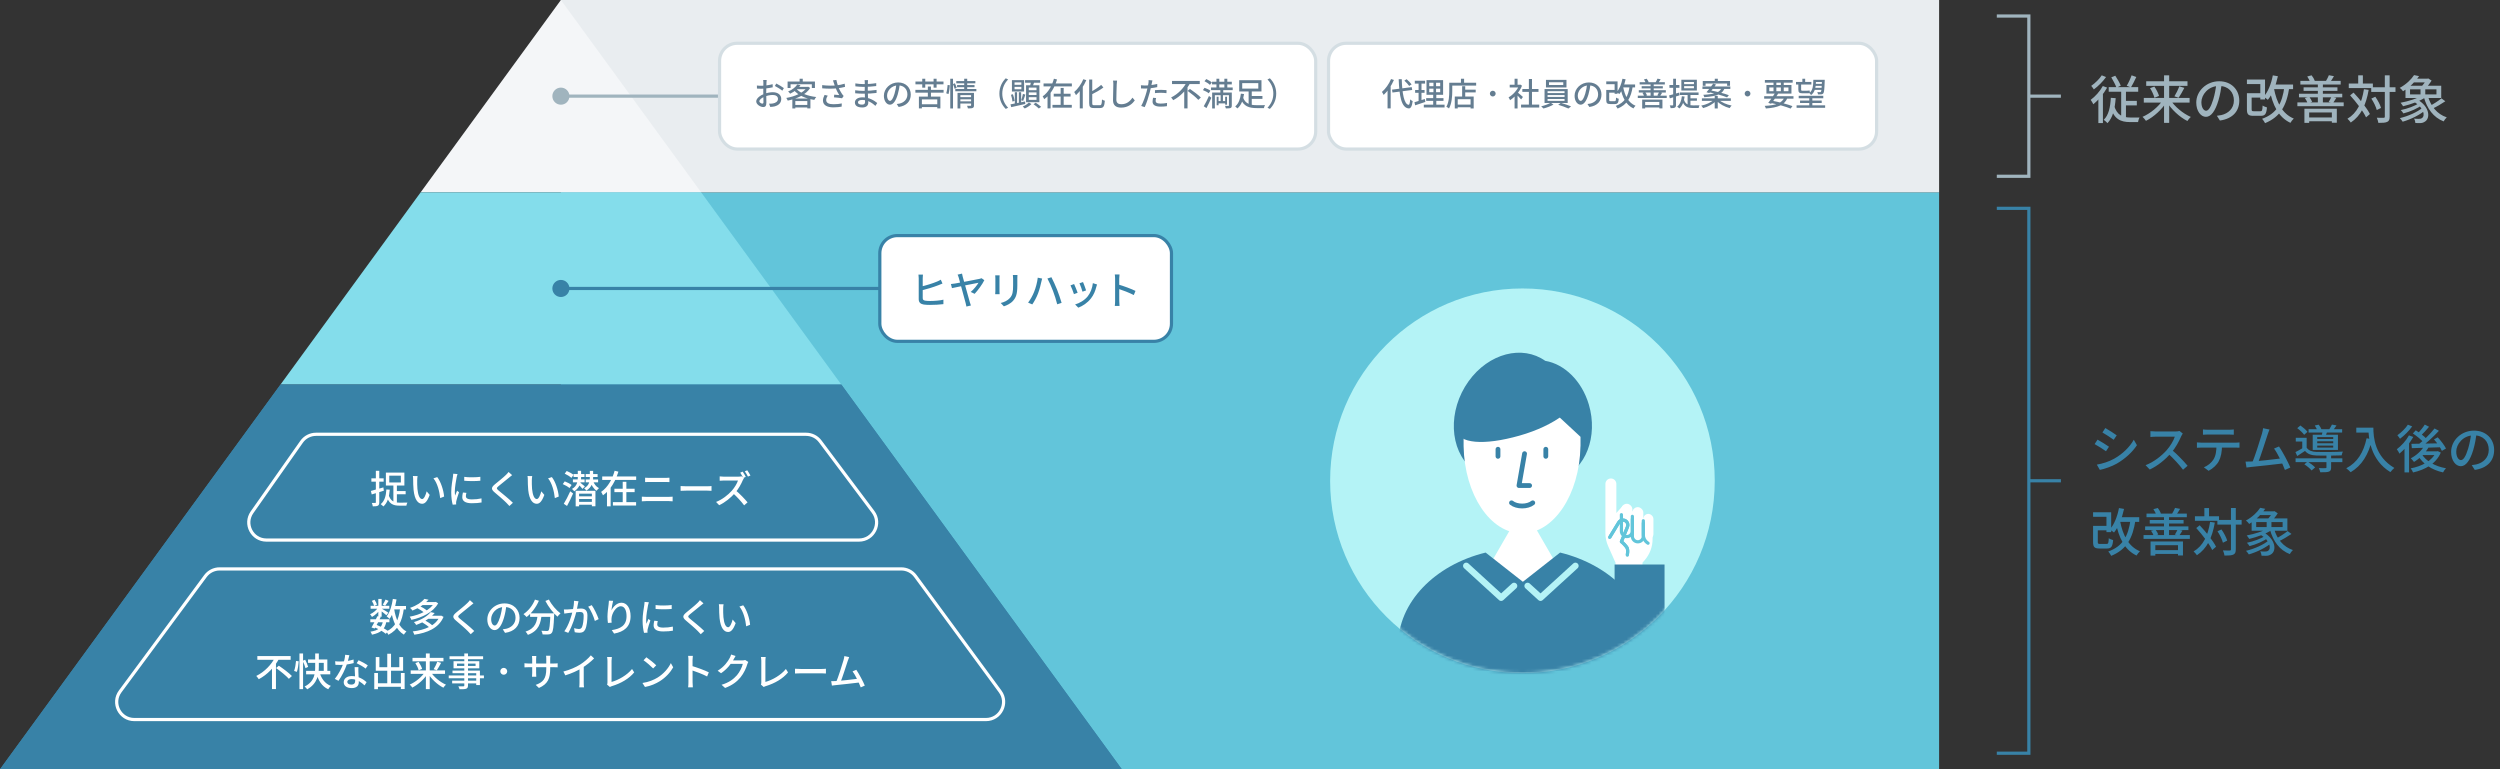 <svg width="780" height="240" viewBox="0 0 780 240" fill="none" xmlns="http://www.w3.org/2000/svg">
<rect x="0" y="0" width="780" height="240" fill="#333333" stroke="none"/>
<path d="M175 60H605V240H175V60Z" fill="#62C5DA"/>
<path d="M175 0H605V60H175V0Z" fill="#E9EDF0"/>
<path d="M658.72 24.136C659.328 25.144 660.048 26.504 660.352 27.368L661.68 26.728C661.344 25.88 660.624 24.584 659.968 23.624L658.72 24.136ZM665.056 23.496C664.72 24.504 664.064 25.896 663.536 26.76L664.848 27.272C665.376 26.424 666 25.16 666.528 24.024L665.056 23.496ZM657.92 27.176V28.616H667.12V27.176H657.92ZM662.512 31.48V32.888H666.688V31.48H662.512ZM659.584 32.856L658.448 33.304C659.552 37.176 661.632 38.088 664.56 38.088H667.072C667.136 37.688 667.328 37 667.536 36.664C667.008 36.664 665.072 36.68 664.688 36.664C662.32 36.664 660.464 35.992 659.584 32.856ZM661.808 27.656V36.6L663.296 37.336V27.656H661.808ZM658.576 30.52C658.416 33.48 657.904 35.912 656.368 37.384C656.704 37.624 657.312 38.152 657.536 38.424C659.2 36.68 659.84 34.04 660.096 30.632L658.576 30.52ZM656.08 26.84C655.184 28.488 653.712 30.104 652.288 31.16C652.544 31.48 652.976 32.216 653.12 32.536C654.688 31.256 656.352 29.272 657.424 27.336L656.08 26.84ZM655.744 23.496C655.056 24.6 653.664 25.96 652.464 26.792C652.704 27.064 653.088 27.592 653.28 27.896C654.624 26.92 656.128 25.4 657.088 24.04L655.744 23.496ZM654.688 30.024V38.392H656.112V28.84L655.952 28.76L654.688 30.024ZM668.864 30.552V32.008H683.152V30.552H668.864ZM669.616 25.352V26.792H682.496V25.352H669.616ZM675.184 23.496V38.344H676.784V23.496H675.184ZM679.936 26.936C679.6 27.896 678.944 29.224 678.416 30.056L679.728 30.504C680.272 29.736 680.944 28.52 681.52 27.416L679.936 26.936ZM670.816 27.512C671.408 28.44 672 29.704 672.176 30.504L673.616 29.928C673.408 29.128 672.784 27.912 672.16 27L670.816 27.512ZM674.864 31.128C673.52 33.256 670.912 35.4 668.464 36.456C668.816 36.76 669.296 37.336 669.536 37.704C672 36.472 674.576 34.136 676.096 31.624L674.864 31.128ZM677.152 31.144L675.92 31.64C677.44 34.12 680 36.52 682.464 37.752C682.704 37.368 683.184 36.792 683.536 36.488C681.104 35.432 678.496 33.272 677.152 31.144ZM693.2 26.072L691.504 26.024C691.344 27.688 690.992 29.512 690.528 31.032C689.776 33.496 689.024 34.552 688.304 34.552C687.632 34.552 686.832 33.704 686.832 31.864C686.832 29.656 688.88 26.824 692.352 26.824C695.296 26.824 696.976 28.792 696.976 31.336C696.976 33.912 695.136 35.416 693.088 35.896C692.688 35.976 692.224 36.056 691.664 36.12L692.608 37.608C696.512 37.064 698.656 34.76 698.656 31.4C698.656 28.04 696.224 25.352 692.384 25.352C688.368 25.352 685.232 28.44 685.232 32.008C685.232 34.68 686.672 36.456 688.256 36.456C689.856 36.456 691.168 34.632 692.144 31.368C692.672 29.592 692.992 27.72 693.2 26.072ZM701.856 29.08V30.456H705.776V29.08H701.856ZM701.04 24.824V26.232H705.216V31.032H706.688V24.824H701.04ZM701.04 29.08V34.12C701.04 35.704 701.488 36.136 703.056 36.136C703.392 36.136 705.008 36.136 705.36 36.136C706.688 36.136 707.12 35.592 707.296 33.512C706.88 33.4 706.24 33.16 705.936 32.92C705.872 34.456 705.776 34.712 705.232 34.712C704.864 34.712 703.52 34.712 703.248 34.712C702.624 34.712 702.512 34.632 702.512 34.104V29.08H701.04ZM708.832 26.376V27.816H715.44V26.376H708.832ZM709.12 23.512C708.608 26.152 707.648 28.648 706.24 30.184C706.608 30.408 707.28 30.888 707.568 31.144C708.992 29.416 710.064 26.712 710.704 23.784L709.12 23.512ZM712.752 26.968C712.048 32.376 710.24 35.464 705.776 37.064C706.08 37.4 706.544 38.072 706.704 38.424C711.408 36.472 713.424 33.08 714.288 27.144L712.752 26.968ZM709.472 27.592L708.08 27.832C709.056 32.808 710.864 36.568 714.608 38.328C714.832 37.912 715.312 37.304 715.664 37C712.112 35.528 710.304 31.992 709.472 27.592ZM719.68 36.648V37.832H728.32V36.648H719.68ZM718.976 33.928V38.344H720.464V35.096H727.536V38.296H729.088V33.928H718.976ZM717.712 25.24V26.376H730.288V25.24H717.712ZM717.28 29.24V30.376H730.784V29.24H717.28ZM718.72 27.24V28.344H729.28V27.24H718.72ZM716.784 31.944V33.128H731.232V31.944H716.784ZM723.168 25.768V32.44H724.736V25.768H723.168ZM719.856 23.864C720.224 24.408 720.624 25.144 720.768 25.624L722.208 25.176C722.016 24.696 721.632 23.992 721.216 23.496L719.856 23.864ZM719.12 30.584C719.472 31.064 719.824 31.736 719.936 32.184L721.392 31.784C721.232 31.352 720.88 30.712 720.512 30.248L719.12 30.584ZM726.608 23.464C726.416 23.992 726.016 24.728 725.712 25.24L727.056 25.528C727.392 25.08 727.808 24.456 728.192 23.768L726.608 23.464ZM727.392 30.264C727.2 30.712 726.816 31.368 726.544 31.816L727.936 32.072C728.224 31.688 728.56 31.144 728.928 30.536L727.392 30.264ZM739.824 27.224V28.68H747.392V27.224H739.824ZM732.816 26.072V27.48H740.336V26.072H732.816ZM744.064 23.496V36.392C744.064 36.664 743.952 36.744 743.68 36.76C743.408 36.76 742.528 36.776 741.568 36.728C741.776 37.192 742 37.912 742.048 38.344C743.408 38.344 744.288 38.296 744.816 38.024C745.36 37.768 745.568 37.32 745.568 36.392V23.496H744.064ZM739.856 30.76C740.608 31.88 741.312 33.368 741.552 34.328L742.88 33.672C742.624 32.696 741.856 31.256 741.088 30.184L739.856 30.76ZM733.232 29.752C735.136 31.832 737.328 34.712 738.208 36.616L739.408 35.576C738.48 33.72 736.24 30.936 734.304 28.888L733.232 29.752ZM735.76 23.512V26.92H737.216V23.512H735.76ZM737.552 27.832C736.88 32.12 735.408 35.272 732.4 37.048C732.72 37.32 733.264 37.928 733.44 38.232C736.592 36.136 738.208 32.776 739.024 28.04L737.552 27.832ZM753.104 31.752C756.352 33.608 756.672 36.168 755.664 36.824C755.376 37.048 755.04 37.08 754.64 37.08C754.272 37.08 753.728 37.08 753.184 37.016C753.44 37.416 753.568 37.976 753.6 38.376C754.064 38.392 754.544 38.408 754.896 38.408C755.616 38.408 756.048 38.296 756.608 37.928C758.336 36.84 758.064 33.176 754.096 31L753.104 31.752ZM754.8 32.12C753.536 33.064 751.056 33.944 749.04 34.344C749.296 34.6 749.68 35.08 749.856 35.384C751.888 34.888 754.416 33.8 755.84 32.648L754.8 32.12ZM755.856 33.576C754.304 34.952 751.296 36.264 748.752 36.856C749.056 37.144 749.44 37.656 749.632 37.976C752.144 37.256 755.2 35.784 756.944 34.152L755.856 33.576ZM752.928 24.536V25.704H757.632V24.536H752.928ZM755.76 29.688C754.208 30.76 751.408 31.608 748.976 32.056C749.216 32.312 749.6 32.888 749.76 33.144C752.192 32.552 755.136 31.544 756.912 30.248L755.76 29.688ZM757.488 29.944L756.224 30.248C757.248 33.912 759.184 36.6 762.416 37.88C762.624 37.48 763.056 36.904 763.392 36.616C760.32 35.592 758.384 33.112 757.488 29.944ZM761.728 30.696C760.784 31.48 759.152 32.52 757.984 33.112L758.928 33.896C760.144 33.352 761.728 32.424 762.944 31.592L761.728 30.696ZM751.936 27.88H760.176V29.448H751.936V27.88ZM750.512 26.744V30.584H761.664V26.744H750.512ZM753.184 23.432C752.336 24.744 750.8 26.28 748.72 27.416C749.056 27.624 749.52 28.12 749.744 28.472C751.968 27.112 753.584 25.448 754.752 23.752L753.184 23.432ZM755.2 27.32V30.12H756.688V27.32H755.2ZM757.04 24.536V24.824C756.736 25.48 756.032 26.488 755.376 27.096C755.712 27.288 756.208 27.592 756.48 27.816C757.216 27.144 758.112 26.056 758.656 25.144L757.616 24.472L757.376 24.536H757.04Z" fill="#A0B4BE"/>
<path d="M656.864 133.552L655.952 134.928C656.944 135.488 658.64 136.608 659.472 137.216L660.416 135.824C659.664 135.28 657.856 134.096 656.864 133.552ZM654.208 144.96L655.152 146.608C656.608 146.32 658.848 145.552 660.48 144.624C663.056 143.12 665.296 141.072 666.72 138.896L665.744 137.2C664.464 139.472 662.304 141.6 659.616 143.12C657.936 144.064 655.984 144.656 654.208 144.96ZM654.432 137.168L653.52 138.56C654.528 139.088 656.24 140.192 657.072 140.784L658 139.376C657.248 138.832 655.424 137.712 654.432 137.168ZM681.024 135.248L680 134.464C679.712 134.56 679.2 134.624 678.608 134.624C677.952 134.624 673.376 134.624 672.656 134.624C672.176 134.624 671.232 134.576 670.928 134.528V136.336C671.168 136.32 672.048 136.24 672.656 136.24C673.264 136.24 677.936 136.24 678.544 136.24C678.16 137.488 677.072 139.248 676 140.464C674.416 142.224 672 144.16 669.424 145.136L670.72 146.496C673.232 145.328 675.568 143.392 677.36 141.36C678.704 139.84 679.92 137.616 680.56 136.064C680.672 135.808 680.912 135.392 681.024 135.248ZM677.568 140.32L676.4 141.472C678.112 143.008 679.936 144.992 681.104 146.56L682.528 145.328C681.456 144.016 679.264 141.712 677.568 140.32ZM687.328 133.984V135.632C687.776 135.6 688.368 135.568 688.912 135.568C689.856 135.568 694.448 135.568 695.36 135.568C695.856 135.568 696.448 135.6 696.944 135.632V133.984C696.448 134.048 695.84 134.08 695.36 134.08C694.448 134.08 689.856 134.08 688.896 134.08C688.368 134.08 687.824 134.048 687.328 133.984ZM685.44 138.032V139.696C685.888 139.664 686.416 139.648 686.896 139.648C687.856 139.648 696.48 139.648 697.376 139.648C697.792 139.648 698.336 139.664 698.72 139.68V138.032C698.32 138.096 697.712 138.112 697.376 138.112C696.48 138.112 687.856 138.112 686.896 138.112C686.4 138.112 685.904 138.08 685.44 138.032ZM693.264 138.88L691.536 138.896C691.536 140.64 691.36 142.176 690.56 143.424C689.936 144.4 688.8 145.328 687.6 145.808L689.088 146.896C690.464 146.176 691.696 144.992 692.256 143.904C692.96 142.576 693.264 140.928 693.264 138.88ZM708.092 134.016L706.076 133.6C706.028 134.08 705.948 134.512 705.74 135.28C705.244 137.04 703.468 142.592 702.636 144.528L704.476 144.464C705.164 142.832 706.94 137.344 707.484 135.632C707.708 134.944 707.916 134.448 708.092 134.016ZM711.052 139.296L709.5 139.952C710.652 141.472 712.22 144.8 712.892 146.624L714.588 145.872C713.884 144.16 712.188 140.976 711.052 139.296ZM702.22 144C701.724 144.016 701.116 144.032 700.604 144.016L700.908 145.872C701.388 145.808 701.916 145.728 702.316 145.696C704.54 145.472 710.252 144.864 712.54 144.56L712.14 142.976C709.996 143.28 704.476 143.888 702.22 144ZM716.22 142.992V144.176H730.812V142.992H716.22ZM720.284 133.904V134.96H730.748V133.904H720.284ZM725.852 142V145.808C725.852 146 725.788 146.064 725.516 146.064C725.276 146.08 724.364 146.096 723.468 146.048C723.644 146.432 723.868 146.96 723.932 147.344C725.196 147.36 726.044 147.344 726.604 147.152C727.164 146.944 727.308 146.56 727.308 145.84V142H725.852ZM718.956 144.864C719.772 145.392 720.764 146.208 721.212 146.784L722.316 145.84C721.82 145.28 720.796 144.512 719.98 144.016L718.956 144.864ZM716.732 133.584C717.532 134.176 718.476 135.056 718.892 135.664L719.932 134.736C719.5 134.128 718.524 133.312 717.724 132.752L716.732 133.584ZM722.204 132.752C722.54 133.248 722.892 133.92 723.036 134.352L724.332 134.048C724.188 133.6 723.804 132.944 723.436 132.496L722.204 132.752ZM722.972 137.68H727.964V138.304H722.972V137.68ZM722.972 139.024H727.964V139.648H722.972V139.024ZM722.972 136.368H727.964V136.96H722.972V136.368ZM721.564 135.632V140.384H729.436V135.632H721.564ZM719.676 136.592H716.284V137.76H718.3V140.176H719.676V136.592ZM724.7 134.304C724.652 134.72 724.508 135.36 724.38 135.824L725.58 135.984C725.756 135.584 725.964 135.04 726.204 134.432L724.7 134.304ZM727.564 132.464C727.372 132.912 726.972 133.552 726.684 134.016L727.868 134.272C728.204 133.872 728.604 133.344 728.988 132.736L727.564 132.464ZM719.676 139.664H718.652C717.852 140.176 716.924 140.688 716.172 141.056L716.732 142.288C717.596 141.728 718.396 141.216 719.164 140.688C719.98 141.68 721.132 142.064 722.796 142.128C724.716 142.192 728.604 142.176 730.588 142.08C730.652 141.728 730.844 141.184 730.972 140.896C728.844 141.04 724.668 141.072 722.78 141.008C721.356 140.96 720.252 140.56 719.676 139.664ZM735.164 133.44V134.976H739.692V133.44H735.164ZM738.94 133.44C738.94 136.56 739.548 143.52 745.804 147.296C746.076 146.928 746.684 146.272 747.036 146C740.892 142.368 740.492 136.384 740.492 133.44H738.94ZM738.38 136.736C737.452 141.136 735.484 144.32 732.028 146.096C732.428 146.384 733.132 147.008 733.404 147.328C736.86 145.28 738.972 141.872 740.108 137.056L738.38 136.736ZM756.396 139.072C755.5 140.672 753.868 142.112 752.172 142.992C752.476 143.264 752.972 143.84 753.164 144.128C754.924 143.072 756.7 141.392 757.756 139.504L756.396 139.072ZM756.54 132.464C755.98 133.36 754.988 134.576 754.22 135.328L755.276 135.936C756.06 135.232 757.036 134.144 757.868 133.152L756.54 132.464ZM759.58 133.68C758.268 135.36 756.028 137.552 754.268 138.896L755.292 139.552C757.068 138.256 759.292 136.192 760.94 134.416L759.58 133.68ZM752.812 135.232C754.028 136.032 755.484 137.232 756.156 138.048L757.116 136.96C756.428 136.144 754.924 135.024 753.724 134.256L752.812 135.232ZM759.404 137.088C760.38 138.176 761.436 139.696 761.868 140.672L763.148 139.936C762.668 138.944 761.564 137.488 760.572 136.448L759.404 137.088ZM752.364 138.48L752.492 139.824C754.876 139.76 758.364 139.648 761.676 139.536L761.724 138.304C758.3 138.384 754.668 138.448 752.364 138.48ZM755.564 141.632L754.348 142.032C755.916 144.784 758.684 146.608 762.236 147.392C762.428 146.992 762.828 146.416 763.148 146.096C759.708 145.488 756.908 143.888 755.564 141.632ZM755.948 140.816L754.924 141.984H760.524V140.816H755.948ZM760.028 140.816V141.04C758.86 143.792 755.596 145.488 752.14 146.128C752.412 146.432 752.748 147.04 752.876 147.408C756.62 146.56 760.06 144.704 761.532 141.2L760.572 140.752L760.316 140.816H760.028ZM751.596 135.84C750.7 137.488 749.228 139.104 747.804 140.16C748.06 140.48 748.492 141.216 748.636 141.536C750.204 140.256 751.868 138.272 752.94 136.336L751.596 135.84ZM751.26 132.496C750.572 133.6 749.18 134.96 747.98 135.792C748.22 136.064 748.604 136.592 748.796 136.896C750.14 135.92 751.644 134.4 752.604 133.04L751.26 132.496ZM750.204 139.024V147.392H751.628V137.84L751.468 137.76L750.204 139.024ZM772.716 135.072L771.02 135.024C770.86 136.688 770.508 138.512 770.044 140.032C769.292 142.496 768.54 143.552 767.82 143.552C767.148 143.552 766.348 142.704 766.348 140.864C766.348 138.656 768.396 135.824 771.868 135.824C774.812 135.824 776.492 137.792 776.492 140.336C776.492 142.912 774.652 144.416 772.604 144.896C772.204 144.976 771.74 145.056 771.18 145.12L772.124 146.608C776.028 146.064 778.172 143.76 778.172 140.4C778.172 137.04 775.74 134.352 771.9 134.352C767.884 134.352 764.748 137.44 764.748 141.008C764.748 143.68 766.188 145.456 767.772 145.456C769.372 145.456 770.684 143.632 771.66 140.368C772.188 138.592 772.508 136.72 772.716 135.072ZM653.856 164.08V165.456H657.776V164.08H653.856ZM653.04 159.824V161.232H657.216V166.032H658.688V159.824H653.04ZM653.04 164.08V169.12C653.04 170.704 653.488 171.136 655.056 171.136C655.392 171.136 657.008 171.136 657.36 171.136C658.688 171.136 659.12 170.592 659.296 168.512C658.88 168.4 658.24 168.16 657.936 167.92C657.872 169.456 657.776 169.712 657.232 169.712C656.864 169.712 655.52 169.712 655.248 169.712C654.624 169.712 654.512 169.632 654.512 169.104V164.08H653.04ZM660.832 161.376V162.816H667.44V161.376H660.832ZM661.12 158.512C660.608 161.152 659.648 163.648 658.24 165.184C658.608 165.408 659.28 165.888 659.568 166.144C660.992 164.416 662.064 161.712 662.704 158.784L661.12 158.512ZM664.752 161.968C664.048 167.376 662.24 170.464 657.776 172.064C658.08 172.4 658.544 173.072 658.704 173.424C663.408 171.472 665.424 168.08 666.288 162.144L664.752 161.968ZM661.472 162.592L660.08 162.832C661.056 167.808 662.864 171.568 666.608 173.328C666.832 172.912 667.312 172.304 667.664 172C664.112 170.528 662.304 166.992 661.472 162.592ZM671.68 171.648V172.832H680.32V171.648H671.68ZM670.976 168.928V173.344H672.464V170.096H679.536V173.296H681.088V168.928H670.976ZM669.712 160.24V161.376H682.288V160.24H669.712ZM669.28 164.24V165.376H682.784V164.24H669.28ZM670.72 162.24V163.344H681.28V162.24H670.72ZM668.784 166.944V168.128H683.232V166.944H668.784ZM675.168 160.768V167.44H676.736V160.768H675.168ZM671.856 158.864C672.224 159.408 672.624 160.144 672.768 160.624L674.208 160.176C674.016 159.696 673.632 158.992 673.216 158.496L671.856 158.864ZM671.12 165.584C671.472 166.064 671.824 166.736 671.936 167.184L673.392 166.784C673.232 166.352 672.88 165.712 672.512 165.248L671.12 165.584ZM678.608 158.464C678.416 158.992 678.016 159.728 677.712 160.24L679.056 160.528C679.392 160.08 679.808 159.456 680.192 158.768L678.608 158.464ZM679.392 165.264C679.2 165.712 678.816 166.368 678.544 166.816L679.936 167.072C680.224 166.688 680.56 166.144 680.928 165.536L679.392 165.264ZM691.824 162.224V163.68H699.392V162.224H691.824ZM684.816 161.072V162.48H692.336V161.072H684.816ZM696.064 158.496V171.392C696.064 171.664 695.952 171.744 695.68 171.76C695.408 171.76 694.528 171.776 693.568 171.728C693.776 172.192 694 172.912 694.048 173.344C695.408 173.344 696.288 173.296 696.816 173.024C697.36 172.768 697.568 172.32 697.568 171.392V158.496H696.064ZM691.856 165.76C692.608 166.88 693.312 168.368 693.552 169.328L694.88 168.672C694.624 167.696 693.856 166.256 693.088 165.184L691.856 165.76ZM685.232 164.752C687.136 166.832 689.328 169.712 690.208 171.616L691.408 170.576C690.48 168.72 688.24 165.936 686.304 163.888L685.232 164.752ZM687.76 158.512V161.92H689.216V158.512H687.76ZM689.552 162.832C688.88 167.12 687.408 170.272 684.4 172.048C684.72 172.32 685.264 172.928 685.44 173.232C688.592 171.136 690.208 167.776 691.024 163.04L689.552 162.832ZM705.104 166.752C708.352 168.608 708.672 171.168 707.664 171.824C707.376 172.048 707.04 172.08 706.64 172.08C706.272 172.08 705.728 172.08 705.184 172.016C705.44 172.416 705.568 172.976 705.6 173.376C706.064 173.392 706.544 173.408 706.896 173.408C707.616 173.408 708.048 173.296 708.608 172.928C710.336 171.84 710.064 168.176 706.096 166L705.104 166.752ZM706.8 167.12C705.536 168.064 703.056 168.944 701.04 169.344C701.296 169.6 701.68 170.08 701.856 170.384C703.888 169.888 706.416 168.8 707.84 167.648L706.8 167.12ZM707.856 168.576C706.304 169.952 703.296 171.264 700.752 171.856C701.056 172.144 701.44 172.656 701.632 172.976C704.144 172.256 707.2 170.784 708.944 169.152L707.856 168.576ZM704.928 159.536V160.704H709.632V159.536H704.928ZM707.76 164.688C706.208 165.76 703.408 166.608 700.976 167.056C701.216 167.312 701.6 167.888 701.76 168.144C704.192 167.552 707.136 166.544 708.912 165.248L707.76 164.688ZM709.488 164.944L708.224 165.248C709.248 168.912 711.184 171.6 714.416 172.88C714.624 172.48 715.056 171.904 715.392 171.616C712.32 170.592 710.384 168.112 709.488 164.944ZM713.728 165.696C712.784 166.48 711.152 167.52 709.984 168.112L710.928 168.896C712.144 168.352 713.728 167.424 714.944 166.592L713.728 165.696ZM703.936 162.88H712.176V164.448H703.936V162.88ZM702.512 161.744V165.584H713.664V161.744H702.512ZM705.184 158.432C704.336 159.744 702.8 161.28 700.72 162.416C701.056 162.624 701.52 163.12 701.744 163.472C703.968 162.112 705.584 160.448 706.752 158.752L705.184 158.432ZM707.2 162.32V165.12H708.688V162.32H707.2ZM709.04 159.536V159.824C708.736 160.48 708.032 161.488 707.376 162.096C707.712 162.288 708.208 162.592 708.48 162.816C709.216 162.144 710.112 161.056 710.656 160.144L709.616 159.472L709.376 159.536H709.04Z" fill="#3882A7"/>
<path d="M623 5L633 5V55H623" stroke="#A0B4BE"/>
<path d="M633 30H643" stroke="#A0B4BE"/>
<path d="M633 150H643" stroke="#3882A7"/>
<path d="M623 65H633V150.459V235H623" stroke="#3882A7"/>
<path fill-rule="evenodd" clip-rule="evenodd" d="M218.75 60H131.25L175 0L218.75 60Z" fill="#F4F6F8"/>
<path fill-rule="evenodd" clip-rule="evenodd" d="M87.5 120L131.25 60H218.75L262.5 120H87.5Z" fill="#84DDEB"/>
<path fill-rule="evenodd" clip-rule="evenodd" d="M0 240H350L262.5 120H87.5L0 240Z" fill="#3882A7"/>
<path fill-rule="evenodd" clip-rule="evenodd" d="M0 240H350L262.5 120H87.5L0 240Z" fill="#3882A7"/>
<path d="M98.597 135.5C96.806 135.5 95.127 136.372 94.097 137.837L78.629 159.837C76.066 163.481 78.673 168.5 83.128 168.5H268C272.532 168.5 275.119 163.326 272.4 159.7L255.9 137.7C254.861 136.315 253.231 135.5 251.5 135.5H98.597Z" stroke="white"/>
<path d="M115.716 153.172L115.98 154.264C117.06 153.94 118.452 153.508 119.76 153.1L119.616 152.068C118.188 152.488 116.7 152.92 115.716 153.172ZM115.872 149.236V150.28H119.7V149.236H115.872ZM117.264 146.884V156.7C117.264 156.868 117.216 156.916 117.072 156.916C116.928 156.928 116.484 156.928 116.004 156.904C116.148 157.216 116.28 157.696 116.316 157.984C117.084 157.984 117.576 157.948 117.9 157.768C118.224 157.588 118.332 157.276 118.332 156.712V146.884H117.264ZM123.144 153.208V154.216H126.564V153.208H123.144ZM121.164 154.084L120.468 154.3C121.2 157.264 122.64 157.768 124.716 157.768H126.792C126.828 157.492 126.972 157.048 127.116 156.808C126.648 156.832 125.112 156.832 124.764 156.832C123.084 156.832 121.764 156.472 121.164 154.084ZM122.736 150.916V157.192L123.828 157.528V150.916H122.736ZM120.552 152.716C120.42 154.756 119.976 156.34 118.788 157.288C119.028 157.456 119.46 157.828 119.628 158.008C120.888 156.88 121.428 155.128 121.608 152.776L120.552 152.716ZM121.452 148.408H125.064V150.52H121.452V148.408ZM120.396 147.448V151.492H126.168V147.448H120.396ZM130.284 148.54L128.82 148.516C128.892 148.84 128.904 149.356 128.904 149.656C128.904 150.364 128.928 151.804 129.036 152.872C129.372 156.028 130.476 157.18 131.7 157.18C132.576 157.18 133.308 156.472 134.064 154.408L133.116 153.292C132.84 154.384 132.312 155.704 131.724 155.704C130.908 155.704 130.428 154.432 130.236 152.548C130.164 151.612 130.152 150.604 130.164 149.836C130.164 149.512 130.212 148.888 130.284 148.54ZM136.416 148.852L135.228 149.248C136.452 150.688 137.136 153.352 137.34 155.416L138.564 154.924C138.408 152.98 137.52 150.232 136.416 148.852ZM144.84 148.78V149.992C146.244 150.136 148.5 150.136 149.868 149.992V148.768C148.632 148.936 146.22 148.996 144.84 148.78ZM145.524 153.772L144.432 153.664C144.3 154.264 144.228 154.708 144.228 155.14C144.228 156.316 145.176 157.012 147.204 157.012C148.5 157.012 149.484 156.916 150.252 156.772L150.228 155.5C149.22 155.716 148.308 155.812 147.24 155.812C145.776 155.812 145.356 155.368 145.356 154.828C145.356 154.504 145.416 154.192 145.524 153.772ZM142.74 147.904L141.408 147.796C141.396 148.108 141.348 148.48 141.312 148.78C141.168 149.752 140.784 151.792 140.784 153.568C140.784 155.2 141 156.616 141.24 157.456L142.332 157.384C142.32 157.24 142.308 157.06 142.296 156.928C142.296 156.796 142.32 156.556 142.356 156.376C142.476 155.776 142.896 154.492 143.22 153.58L142.608 153.1C142.416 153.556 142.176 154.144 141.984 154.624C141.924 154.192 141.9 153.772 141.9 153.34C141.9 152.056 142.296 149.8 142.488 148.828C142.536 148.612 142.668 148.132 142.74 147.904ZM159.786 148.24L158.67 147.256C158.502 147.508 158.166 147.868 157.878 148.156C157.074 148.96 155.322 150.352 154.398 151.108C153.27 152.068 153.15 152.632 154.314 153.616C155.418 154.54 157.218 156.076 158.01 156.892C158.334 157.216 158.646 157.54 158.934 157.876L160.026 156.868C158.778 155.632 156.582 153.88 155.574 153.052C154.854 152.44 154.854 152.272 155.538 151.684C156.39 150.964 158.058 149.668 158.862 148.984C159.09 148.792 159.474 148.48 159.786 148.24ZM166.05 148.54L164.586 148.516C164.658 148.84 164.67 149.356 164.67 149.656C164.67 150.364 164.694 151.804 164.802 152.872C165.138 156.028 166.242 157.18 167.466 157.18C168.342 157.18 169.074 156.472 169.83 154.408L168.882 153.292C168.606 154.384 168.078 155.704 167.49 155.704C166.674 155.704 166.194 154.432 166.002 152.548C165.93 151.612 165.918 150.604 165.93 149.836C165.93 149.512 165.978 148.888 166.05 148.54ZM172.182 148.852L170.994 149.248C172.218 150.688 172.902 153.352 173.106 155.416L174.33 154.924C174.174 152.98 173.286 150.232 172.182 148.852ZM179.61 153.124V157.984H180.678V154.024H184.662V157.96H185.778V153.124H179.61ZM180.27 146.884V149.008C180.27 150.076 180.126 151.624 178.458 152.548C178.686 152.728 179.01 153.064 179.154 153.292C180.954 152.14 181.302 150.364 181.302 149.008V146.884H180.27ZM184.026 146.908V149.02C184.026 150.04 183.87 151.48 182.25 152.32C182.478 152.5 182.802 152.848 182.934 153.076C184.71 152.008 185.058 150.328 185.058 149.02V146.908H184.026ZM185.01 150.004L184.182 150.268C184.542 151.432 185.238 152.548 186.15 153.124C186.306 152.86 186.642 152.488 186.882 152.296C186.006 151.876 185.334 150.964 185.01 150.004ZM180.126 154.864V155.692H185.19V154.864H180.126ZM178.95 147.904V148.816H182.358V147.904H178.95ZM178.746 149.572V150.484H182.394V149.572H178.746ZM182.742 149.584V150.484H186.606V149.584H182.742ZM182.742 147.904V148.816H186.45V147.904H182.742ZM180.138 156.58V157.48H185.13V156.58H180.138ZM176.19 147.784C176.922 148.12 177.846 148.672 178.278 149.104L178.938 148.156C178.482 147.76 177.558 147.244 176.814 146.944L176.19 147.784ZM175.578 151.036C176.322 151.348 177.234 151.876 177.678 152.272L178.338 151.324C177.87 150.94 176.934 150.448 176.202 150.184L175.578 151.036ZM175.902 157.18L176.91 157.864C177.534 156.724 178.254 155.26 178.806 153.964L177.918 153.292C177.294 154.684 176.478 156.244 175.902 157.18ZM180.966 150.532L180.282 150.976C180.666 151.312 181.434 152.116 181.734 152.536L182.478 151.756C182.25 151.54 181.266 150.736 180.966 150.532ZM187.89 148.648V149.74H198.486V148.648H187.89ZM191.694 152.488V153.544H198.006V152.488H191.694ZM191.226 156.664V157.72H198.462V156.664H191.226ZM194.286 150.316V157.228H195.426V150.316H194.286ZM191.766 146.872C191.106 149.32 189.726 151.996 187.554 153.472C187.734 153.736 188.01 154.228 188.13 154.54C190.59 152.812 192.078 149.968 192.942 147.16L191.766 146.872ZM189.378 151.852V157.984H190.518V151.852H189.378ZM201.27 149.044V150.412C201.654 150.4 202.122 150.376 202.554 150.376C203.178 150.376 207.006 150.376 207.618 150.376C208.026 150.376 208.53 150.4 208.866 150.412V149.044C208.53 149.08 208.074 149.104 207.618 149.104C206.982 149.104 203.418 149.104 202.554 149.104C202.146 149.104 201.678 149.08 201.27 149.044ZM200.25 154.96V156.412C200.67 156.376 201.162 156.34 201.618 156.34C202.338 156.34 207.954 156.34 208.674 156.34C209.01 156.34 209.478 156.364 209.862 156.412V154.96C209.49 154.996 209.046 155.02 208.674 155.02C207.954 155.02 202.338 155.02 201.618 155.02C201.162 155.02 200.682 154.984 200.25 154.96ZM212.346 151.648V153.136C212.754 153.1 213.462 153.076 214.134 153.076C215.25 153.076 219.678 153.076 220.662 153.076C221.178 153.076 221.73 153.124 221.994 153.136V151.648C221.706 151.672 221.238 151.72 220.65 151.72C219.678 151.72 215.25 151.72 214.134 151.72C213.474 151.72 212.742 151.684 212.346 151.648ZM231.716 147.148L230.948 147.472C231.272 147.952 231.656 148.648 231.896 149.128L232.688 148.792C232.472 148.336 232.028 147.592 231.716 147.148ZM233.144 146.728L232.376 147.052C232.7 147.496 233.096 148.192 233.36 148.696L234.14 148.36C233.912 147.928 233.468 147.172 233.144 146.728ZM232.112 149.176L231.344 148.6C231.128 148.672 230.744 148.72 230.3 148.72C229.808 148.72 226.376 148.72 225.836 148.72C225.476 148.72 224.768 148.672 224.54 148.636V149.992C224.72 149.98 225.38 149.92 225.836 149.92C226.292 149.92 229.796 149.92 230.252 149.92C229.964 150.856 229.148 152.176 228.344 153.088C227.156 154.42 225.344 155.86 223.412 156.604L224.384 157.624C226.268 156.748 228.02 155.284 229.364 153.772C230.372 152.62 231.284 150.964 231.764 149.8C231.848 149.596 232.028 149.296 232.112 149.176ZM229.52 152.98L228.644 153.844C229.928 154.996 231.296 156.484 232.172 157.672L233.24 156.736C232.436 155.752 230.792 154.024 229.52 152.98Z" fill="white"/>
<path d="M68.522 177.5C66.777 177.5 65.136 178.328 64.099 179.731L37.49 215.731C34.807 219.361 37.399 224.5 41.913 224.5H307.623C312.13 224.5 314.724 219.376 312.055 215.744L285.61 179.744C284.574 178.333 282.928 177.5 281.177 177.5H68.522Z" stroke="white"/>
<path d="M115.537 193.22V194.144H121.501V193.22H115.537ZM115.633 189.008V189.92H121.465V189.008H115.633ZM117.733 192.26C117.229 193.376 116.461 194.864 115.909 195.776L116.905 196.1C117.457 195.152 118.225 193.688 118.789 192.488L117.733 192.26ZM119.485 193.82C119.113 195.824 118.021 196.712 115.573 197.084C115.765 197.312 115.981 197.708 116.053 198.02C118.861 197.432 120.121 196.352 120.541 193.928L119.485 193.82ZM120.289 187.064C120.085 187.532 119.713 188.216 119.425 188.636L120.169 188.984C120.493 188.6 120.877 188.012 121.249 187.472L120.289 187.064ZM118.033 186.86V192.416H119.077V186.86H118.033ZM116.017 187.472C116.329 187.964 116.629 188.612 116.725 189.032L117.613 188.648C117.493 188.216 117.181 187.592 116.845 187.124L116.017 187.472ZM118.057 189.44C117.529 190.316 116.437 191.228 115.453 191.648C115.669 191.864 115.921 192.236 116.053 192.488C117.073 191.924 118.213 190.868 118.801 189.884L118.057 189.44ZM118.969 189.824L118.429 190.292C118.945 190.64 120.121 191.54 120.553 191.96L121.165 191.156C120.829 190.916 119.401 190.04 118.969 189.824ZM122.341 189.068V190.124H126.673V189.068H122.341ZM122.569 186.86C122.257 189.008 121.645 191.048 120.637 192.296C120.889 192.476 121.357 192.884 121.537 193.088C122.617 191.66 123.325 189.44 123.721 187.028L122.569 186.86ZM124.849 189.692C124.417 193.4 123.313 195.74 120.505 197.024C120.721 197.264 121.057 197.78 121.177 198.056C124.201 196.508 125.461 193.94 126.013 189.812L124.849 189.692ZM122.965 189.956L121.945 190.124C122.533 193.736 123.625 196.604 126.013 198.008C126.181 197.696 126.541 197.252 126.805 197.024C124.585 195.872 123.481 193.148 122.965 189.956ZM116.773 195.692C118.141 196.256 119.557 197.072 120.349 197.744L121.141 196.94C120.301 196.28 118.801 195.464 117.373 194.924L116.773 195.692ZM130.069 189.668C130.897 190.088 131.917 190.748 132.409 191.216L133.201 190.496C132.697 190.028 131.653 189.404 130.837 189.02L130.069 189.668ZM135.565 187.844V188.012C134.305 190.316 130.945 191.864 127.825 192.404C128.029 192.656 128.257 193.1 128.353 193.4C131.665 192.692 135.145 191.06 136.705 188.228L135.973 187.784L135.781 187.844H135.565ZM131.641 187.844V188.78H135.829V187.844H131.641ZM132.433 186.848C131.605 187.844 130.069 188.924 127.921 189.656C128.173 189.836 128.521 190.232 128.689 190.496C130.921 189.608 132.529 188.444 133.693 187.112L132.433 186.848ZM131.653 194.132C132.505 194.612 133.561 195.356 134.041 195.872L134.929 195.164C134.401 194.636 133.333 193.94 132.481 193.484L131.653 194.132ZM137.209 192.116V192.284C135.985 195.224 132.529 196.58 128.773 197C128.965 197.264 129.181 197.72 129.265 198.032C133.273 197.468 136.897 195.992 138.385 192.464L137.641 192.068L137.437 192.116H137.209ZM133.465 192.116V193.076H137.509V192.116H133.465ZM134.377 190.976C133.453 192.116 131.677 193.328 129.145 194.096C129.385 194.3 129.709 194.708 129.841 194.984C132.481 194.036 134.353 192.752 135.625 191.264L134.377 190.976ZM147.721 188.24L146.605 187.256C146.437 187.508 146.101 187.868 145.813 188.156C145.009 188.96 143.257 190.352 142.333 191.108C141.205 192.068 141.085 192.632 142.249 193.616C143.353 194.54 145.153 196.076 145.945 196.892C146.269 197.216 146.581 197.54 146.869 197.876L147.961 196.868C146.713 195.632 144.517 193.88 143.509 193.052C142.789 192.44 142.789 192.272 143.473 191.684C144.325 190.964 145.993 189.668 146.797 188.984C147.025 188.792 147.409 188.48 147.721 188.24ZM158.017 188.804L156.745 188.768C156.625 190.016 156.361 191.384 156.013 192.524C155.449 194.372 154.885 195.164 154.345 195.164C153.841 195.164 153.241 194.528 153.241 193.148C153.241 191.492 154.777 189.368 157.381 189.368C159.589 189.368 160.849 190.844 160.849 192.752C160.849 194.684 159.469 195.812 157.933 196.172C157.633 196.232 157.285 196.292 156.865 196.34L157.573 197.456C160.501 197.048 162.109 195.32 162.109 192.8C162.109 190.28 160.285 188.264 157.405 188.264C154.393 188.264 152.041 190.58 152.041 193.256C152.041 195.26 153.121 196.592 154.309 196.592C155.509 196.592 156.493 195.224 157.225 192.776C157.621 191.444 157.861 190.04 158.017 188.804ZM165.397 191.36V192.464H172.105V191.36H165.397ZM171.721 191.36V191.564C171.589 195.032 171.433 196.388 171.121 196.712C171.001 196.844 170.857 196.868 170.629 196.868C170.341 196.868 169.645 196.856 168.913 196.796C169.117 197.12 169.261 197.6 169.285 197.936C170.017 197.972 170.749 197.984 171.157 197.936C171.589 197.888 171.889 197.792 172.153 197.444C172.573 196.964 172.741 195.56 172.897 191.876C172.909 191.72 172.909 191.36 172.909 191.36H171.721ZM166.909 187.076C166.177 188.924 164.845 190.592 163.321 191.6C163.597 191.816 164.089 192.26 164.305 192.512C165.817 191.348 167.245 189.488 168.133 187.436L166.909 187.076ZM171.265 187.052L170.161 187.496C171.085 189.308 172.585 191.252 173.929 192.404C174.145 192.08 174.577 191.624 174.889 191.384C173.569 190.424 172.045 188.636 171.265 187.052ZM167.761 191.672C167.545 193.88 167.149 196.016 163.969 197.06C164.233 197.312 164.569 197.78 164.701 198.08C168.157 196.82 168.733 194.336 168.985 191.672H167.761ZM180.493 187.592L179.089 187.448C179.089 188.36 178.945 189.416 178.717 190.424C178.393 191.912 177.457 195.104 176.065 196.964L177.301 197.456C178.609 195.344 179.521 192.164 179.917 190.472C180.061 189.788 180.217 188.912 180.313 188.432C180.373 188.168 180.433 187.856 180.493 187.592ZM184.621 188.804L183.505 189.296C184.357 190.316 185.257 192.452 185.593 193.736L186.781 193.172C186.397 192.044 185.365 189.8 184.621 188.804ZM175.933 190.148L176.053 191.444C176.377 191.396 176.941 191.324 177.241 191.276C177.949 191.192 180.109 190.94 180.877 190.94C181.633 190.94 182.101 191.108 182.101 192.152C182.101 193.4 181.933 194.912 181.573 195.668C181.345 196.136 181.009 196.244 180.589 196.244C180.253 196.244 179.605 196.136 179.113 195.992L179.317 197.252C179.713 197.336 180.277 197.42 180.745 197.42C181.573 197.42 182.197 197.192 182.593 196.376C183.097 195.356 183.277 193.436 183.277 192.008C183.277 190.34 182.389 189.86 181.237 189.86C180.385 189.86 178.021 190.124 177.097 190.148C176.689 190.16 176.329 190.172 175.933 190.148ZM191.293 187.46L189.985 187.412C189.973 187.736 189.937 188.144 189.889 188.54C189.733 189.632 189.529 191.276 189.529 192.404C189.529 193.196 189.601 193.892 189.673 194.36L190.837 194.276C190.765 193.688 190.753 193.292 190.801 192.884C190.909 191.312 192.229 189.152 193.693 189.152C194.845 189.152 195.481 190.376 195.481 192.248C195.481 195.212 193.513 196.196 190.873 196.592L191.593 197.684C194.653 197.132 196.741 195.596 196.741 192.236C196.741 189.668 195.529 188.048 193.909 188.048C192.457 188.048 191.293 189.332 190.765 190.436C190.837 189.668 191.077 188.216 191.293 187.46ZM204.541 188.78V189.992C205.945 190.136 208.201 190.136 209.569 189.992V188.768C208.333 188.936 205.921 188.996 204.541 188.78ZM205.225 193.772L204.133 193.664C204.001 194.264 203.929 194.708 203.929 195.14C203.929 196.316 204.877 197.012 206.905 197.012C208.201 197.012 209.185 196.916 209.953 196.772L209.929 195.5C208.921 195.716 208.009 195.812 206.941 195.812C205.477 195.812 205.057 195.368 205.057 194.828C205.057 194.504 205.117 194.192 205.225 193.772ZM202.441 187.904L201.109 187.796C201.097 188.108 201.049 188.48 201.013 188.78C200.869 189.752 200.485 191.792 200.485 193.568C200.485 195.2 200.701 196.616 200.941 197.456L202.033 197.384C202.021 197.24 202.009 197.06 201.997 196.928C201.997 196.796 202.021 196.556 202.057 196.376C202.177 195.776 202.597 194.492 202.921 193.58L202.309 193.1C202.117 193.556 201.877 194.144 201.685 194.624C201.625 194.192 201.601 193.772 201.601 193.34C201.601 192.056 201.997 189.8 202.189 188.828C202.237 188.612 202.369 188.132 202.441 187.904ZM219.487 188.24L218.371 187.256C218.203 187.508 217.867 187.868 217.579 188.156C216.775 188.96 215.023 190.352 214.099 191.108C212.971 192.068 212.851 192.632 214.015 193.616C215.119 194.54 216.919 196.076 217.711 196.892C218.035 197.216 218.347 197.54 218.635 197.876L219.727 196.868C218.479 195.632 216.283 193.88 215.275 193.052C214.555 192.44 214.555 192.272 215.239 191.684C216.091 190.964 217.759 189.668 218.563 188.984C218.791 188.792 219.175 188.48 219.487 188.24ZM225.751 188.54L224.287 188.516C224.359 188.84 224.371 189.356 224.371 189.656C224.371 190.364 224.395 191.804 224.503 192.872C224.839 196.028 225.943 197.18 227.167 197.18C228.043 197.18 228.775 196.472 229.531 194.408L228.583 193.292C228.307 194.384 227.779 195.704 227.191 195.704C226.375 195.704 225.895 194.432 225.703 192.548C225.631 191.612 225.619 190.604 225.631 189.836C225.631 189.512 225.679 188.888 225.751 188.54ZM231.883 188.852L230.695 189.248C231.919 190.688 232.603 193.352 232.807 195.416L234.031 194.924C233.875 192.98 232.987 190.232 231.883 188.852ZM80.29 204.7V205.864H90.682V204.7H80.29ZM86.134 208.432C87.514 209.416 89.302 210.856 90.13 211.792L91.078 210.916C90.19 209.98 88.354 208.612 86.998 207.7L86.134 208.432ZM85.798 205.12C84.73 207.316 82.546 209.632 79.954 210.892C80.194 211.156 80.554 211.612 80.734 211.912C83.47 210.472 85.678 208.072 87.046 205.564L85.798 205.12ZM84.862 207.736V214.996H86.098V206.512L84.862 207.736ZM93.43 203.872V215.008H94.558V203.872H93.43ZM92.362 206.212C92.278 207.196 92.062 208.528 91.762 209.332L92.626 209.632C92.926 208.744 93.142 207.34 93.202 206.332L92.362 206.212ZM94.426 206.164C94.786 206.896 95.17 207.88 95.302 208.468L96.142 208.06C95.986 207.484 95.59 206.548 95.218 205.828L94.426 206.164ZM96.106 205.744V206.812H101.014V209.92H102.13V205.744H96.106ZM95.506 209.32V210.4H103.042V209.32H95.506ZM99.634 209.548L98.614 209.752C99.25 212.212 100.378 214.144 102.406 215.044C102.574 214.72 102.946 214.228 103.222 213.988C101.338 213.292 100.174 211.588 99.634 209.548ZM98.338 203.872V207.988C98.338 210.052 98.194 212.632 95.038 214.192C95.302 214.408 95.686 214.828 95.842 215.068C99.094 213.256 99.478 210.376 99.478 207.988V203.872H98.338ZM104.566 206.308L104.65 207.424C105.13 207.448 105.634 207.46 106.102 207.46C107.59 207.472 109.234 207.184 110.35 206.884L110.314 205.768C109.03 206.188 107.47 206.392 106.09 206.392C105.61 206.392 105.046 206.368 104.566 206.308ZM109.006 204.424L107.686 204.292C107.65 205.168 107.386 206.248 107.11 207.052C106.63 208.42 105.526 210.532 104.458 211.816L105.61 212.416C106.618 211.036 107.71 208.828 108.274 207.1C108.574 206.176 108.85 205.024 109.006 204.424ZM111.826 208.144H110.638C110.686 209.44 110.818 211.612 110.818 212.44C110.818 213.1 110.518 213.592 109.594 213.592C108.778 213.592 108.358 213.244 108.358 212.74C108.358 212.248 108.886 211.876 109.69 211.876C111.478 211.876 112.846 213.028 113.746 213.844L114.382 212.824C113.386 211.948 111.802 210.928 109.75 210.928C108.262 210.928 107.242 211.708 107.242 212.848C107.242 214.096 108.358 214.684 109.75 214.684C111.334 214.684 111.946 213.868 111.946 212.836C111.946 212.092 111.838 210.292 111.814 209.536C111.802 209.068 111.79 208.636 111.826 208.144ZM114.082 208.6L114.754 207.604C114.166 207.16 112.75 206.368 111.886 205.996L111.274 206.92C112.078 207.292 113.41 208.048 114.082 208.6ZM117.334 213.172V214.288H125.686V213.172H117.334ZM120.826 203.968V213.832H122.002V203.968H120.826ZM116.77 209.98V215.02H117.922V209.98H116.77ZM125.074 209.98V214.996H126.25V209.98H125.074ZM117.238 205.012V209.26H125.77V205.012H124.582V208.156H118.366V205.012H117.238ZM128.134 209.164V210.256H138.85V209.164H128.134ZM128.698 205.264V206.344H138.358V205.264H128.698ZM132.874 203.872V215.008H134.074V203.872H132.874ZM136.438 206.452C136.186 207.172 135.694 208.168 135.298 208.792L136.282 209.128C136.69 208.552 137.194 207.64 137.626 206.812L136.438 206.452ZM129.598 206.884C130.042 207.58 130.486 208.528 130.618 209.128L131.698 208.696C131.542 208.096 131.074 207.184 130.606 206.5L129.598 206.884ZM132.634 209.596C131.626 211.192 129.67 212.8 127.834 213.592C128.098 213.82 128.458 214.252 128.638 214.528C130.486 213.604 132.418 211.852 133.558 209.968L132.634 209.596ZM134.35 209.608L133.426 209.98C134.566 211.84 136.486 213.64 138.334 214.564C138.514 214.276 138.874 213.844 139.138 213.616C137.314 212.824 135.358 211.204 134.35 209.608ZM144.862 203.872V213.844C144.862 214.06 144.79 214.132 144.562 214.144C144.358 214.144 143.638 214.156 142.99 214.132C143.134 214.372 143.314 214.78 143.374 215.044C144.382 215.044 145.018 215.032 145.438 214.888C145.846 214.72 146.014 214.468 146.014 213.844V203.872H144.862ZM140.254 204.76V205.672H150.73V204.76H140.254ZM142.582 207.04H148.378V207.772H142.582V207.04ZM141.502 206.284V208.528H149.542V206.284H141.502ZM141.178 209.236V210.04H148.582V213.748H149.734V209.236H141.178ZM140.002 210.736V211.612H150.982V210.736H140.002ZM141.07 212.368V213.22H149.194V212.368H141.07ZM157.17 208.372C156.57 208.372 156.09 208.852 156.09 209.44C156.09 210.04 156.57 210.52 157.17 210.52C157.758 210.52 158.25 210.04 158.25 209.44C158.25 208.852 157.758 208.372 157.17 208.372ZM171.661 208.588V205.612C171.661 205.144 171.709 204.748 171.733 204.58H170.365C170.401 204.748 170.437 205.144 170.437 205.612V208.648C170.437 211.84 169.381 212.872 167.137 213.688L168.145 214.648C170.953 213.4 171.661 211.684 171.661 208.588ZM167.329 204.664H165.985C166.021 204.976 166.045 205.336 166.045 205.624V209.98C166.045 210.472 166.009 210.976 165.985 211.144H167.317C167.305 210.976 167.269 210.46 167.269 209.98V205.624C167.269 205.192 167.305 204.832 167.329 204.664ZM163.633 206.92V208.216C163.825 208.204 164.317 208.168 164.869 208.168H172.789C173.365 208.168 173.797 208.192 173.989 208.204V206.944C173.749 206.98 173.365 207.016 172.789 207.016H164.869C164.329 207.016 163.777 206.944 163.633 206.92ZM175.777 209.524L176.377 210.712C178.285 210.136 180.217 209.248 181.549 208.432C182.953 207.568 184.309 206.5 185.365 205.42L184.345 204.46C183.541 205.444 182.269 206.548 181.021 207.328C179.689 208.156 177.889 208.972 175.777 209.524ZM180.805 207.94V213.04C180.805 213.52 180.769 214.192 180.721 214.444H182.221C182.149 214.18 182.125 213.52 182.125 213.04V207.592L180.805 207.94ZM189.397 213.58L190.285 214.348C190.513 214.204 190.729 214.132 190.873 214.084C193.801 213.196 196.273 211.732 197.869 209.788L197.197 208.72C195.685 210.628 192.949 212.188 190.801 212.764C190.801 212.02 190.801 207.424 190.801 206.2C190.801 205.804 190.849 205.36 190.897 204.988H189.409C189.469 205.276 189.529 205.828 189.529 206.2C189.529 207.424 189.529 212.092 189.529 212.908C189.529 213.16 189.505 213.34 189.397 213.58ZM201.673 205.072L200.785 206.008C201.673 206.608 203.173 207.904 203.785 208.552L204.745 207.58C204.061 206.884 202.513 205.636 201.673 205.072ZM200.437 213.088L201.229 214.336C203.101 214 204.625 213.292 205.837 212.548C207.697 211.396 209.185 209.752 210.037 208.204L209.305 206.884C208.585 208.432 207.085 210.232 205.141 211.42C203.989 212.116 202.429 212.8 200.437 213.088ZM214.789 212.908C214.789 213.364 214.765 214.012 214.693 214.444H216.169C216.121 214 216.085 213.268 216.085 212.908C216.085 212.2 216.073 207.592 216.073 205.96C216.073 205.54 216.121 205.024 216.169 204.628H214.693C214.765 205.024 214.789 205.588 214.789 205.96C214.789 206.968 214.789 212.128 214.789 212.908ZM215.797 207.76V209.104C217.105 209.524 219.253 210.34 220.621 211.06L221.149 209.764C219.889 209.14 217.393 208.216 215.797 207.76ZM233.473 206.524L232.489 205.912C232.261 205.996 231.937 206.044 231.589 206.044C231.217 206.044 228.445 206.044 227.941 206.044L227.485 207.124H231.757C231.529 208.132 230.809 209.632 229.933 210.664C228.853 211.9 227.437 212.968 225.121 213.652L226.225 214.648C228.481 213.796 229.921 212.692 231.037 211.336C232.105 210.016 232.825 208.408 233.149 207.256C233.221 207.016 233.365 206.716 233.473 206.524ZM229.501 204.664L228.109 204.208C228.025 204.568 227.809 205.048 227.665 205.3C227.113 206.356 225.985 208.012 223.909 209.272L224.965 210.052C226.801 208.816 228.133 207.112 228.889 205.732C229.009 205.492 229.273 205.024 229.501 204.664ZM237.397 213.58L238.285 214.348C238.513 214.204 238.729 214.132 238.873 214.084C241.801 213.196 244.273 211.732 245.869 209.788L245.197 208.72C243.685 210.628 240.949 212.188 238.801 212.764C238.801 212.02 238.801 207.424 238.801 206.2C238.801 205.804 238.849 205.36 238.897 204.988H237.409C237.469 205.276 237.529 205.828 237.529 206.2C237.529 207.424 237.529 212.092 237.529 212.908C237.529 213.16 237.505 213.34 237.397 213.58ZM248.041 208.648V210.136C248.449 210.1 249.157 210.076 249.829 210.076C250.945 210.076 255.373 210.076 256.357 210.076C256.873 210.076 257.425 210.124 257.689 210.136V208.648C257.401 208.672 256.933 208.72 256.345 208.72C255.373 208.72 250.945 208.72 249.829 208.72C249.169 208.72 248.437 208.684 248.041 208.648ZM264.946 205.012L263.434 204.7C263.398 205.06 263.338 205.384 263.182 205.96C262.81 207.28 261.478 211.444 260.854 212.896L262.234 212.848C262.75 211.624 264.082 207.508 264.49 206.224C264.658 205.708 264.814 205.336 264.946 205.012ZM267.166 208.972L266.002 209.464C266.866 210.604 268.042 213.1 268.546 214.468L269.818 213.904C269.29 212.62 268.018 210.232 267.166 208.972ZM260.542 212.5C260.17 212.512 259.714 212.524 259.33 212.512L259.558 213.904C259.918 213.856 260.314 213.796 260.614 213.772C262.282 213.604 266.566 213.148 268.282 212.92L267.982 211.732C266.374 211.96 262.234 212.416 260.542 212.5Z" fill="white"/>
<path d="M172.333 30C172.333 28.527 173.527 27.333 175 27.333C176.473 27.333 177.667 28.527 177.667 30C177.667 31.473 176.473 32.667 175 32.667C173.527 32.667 172.333 31.473 172.333 30ZM175 29.5H248V30.5H175V29.5Z" fill="#A0B4BE"/>
<path d="M172.333 90C172.333 88.527 173.527 87.333 175 87.333C176.473 87.333 177.667 88.527 177.667 90C177.667 91.473 176.473 92.667 175 92.667C173.527 92.667 172.333 91.473 172.333 90ZM175 89.5H298V90.5H175V89.5Z" fill="#3882A7"/>
<circle cx="475" cy="150" r="60" fill="#B4F3F6"/>
<mask id="mask0_2286_21272" style="mask-type:alpha" maskUnits="userSpaceOnUse" x="415" y="90" width="120" height="120">
<circle cx="475" cy="150" r="60" fill="#B4F3F6"/>
</mask>
<g mask="url(#mask0_2286_21272)">
<path fill-rule="evenodd" clip-rule="evenodd" d="M475.899 147.782C470.252 150.528 463.947 150.219 459.304 146.33C452.138 140.327 451.644 128.066 458.201 118.945C464.483 110.208 474.955 107.521 482.124 112.587C488.026 113.574 493.495 118.742 495.712 126.203C498.675 136.17 494.715 146.453 486.866 149.172C483.181 150.448 479.293 149.829 475.899 147.782Z" fill="#3882A7"/>
<path d="M475.273 158.128L492.143 187.349H458.402L475.273 158.128Z" fill="white"/>
<path fill-rule="evenodd" clip-rule="evenodd" d="M482.713 126.627L456.644 136.287V139.225H456.644C456.921 154.314 464.977 166.415 474.874 166.415C484.772 166.415 492.827 154.314 493.104 139.225H493.118V136.287L482.713 126.627Z" fill="white"/>
<path d="M475.661 141.546L473.919 151.495H477.235" stroke="#3882A7" stroke-width="1.5" stroke-linecap="round" stroke-linejoin="round"/>
<path d="M471.591 156.88C473.249 158.207 476.565 158.207 478.222 156.88" stroke="#3882A7" stroke-width="1.5" stroke-linecap="round" stroke-linejoin="round"/>
<path d="M467.371 140.167V142.374" stroke="#3882A7" stroke-width="1.5" stroke-linecap="round" stroke-linejoin="round"/>
<path d="M482.294 140.167V142.374" stroke="#3882A7" stroke-width="1.5" stroke-linecap="round" stroke-linejoin="round"/>
<path d="M474.052 135.925C462.991 139.047 455.137 138.481 454.028 134.04C452.919 129.598 458.974 122.961 470.035 119.84C481.097 116.719 490.963 117.789 492.072 122.231C493.181 126.673 485.113 132.804 474.052 135.925Z" fill="#3882A7"/>
<path fill-rule="evenodd" clip-rule="evenodd" d="M463.519 172.399C447.675 176.28 436.174 187.886 436.174 201.601C436.174 218.493 453.62 232.187 475.142 232.187C496.663 232.187 514.109 218.493 514.109 201.601C514.109 187.884 502.605 176.276 486.757 172.397L475.137 181.518L463.519 172.399Z" fill="#3882A7"/>
<path d="M476.612 182.808L480.645 186.492L491.533 176.544" stroke="#B4F3F6" stroke-width="2" stroke-linecap="round" stroke-linejoin="round"/>
<path d="M472.393 182.808L468.36 186.492L457.472 176.544" stroke="#B4F3F6" stroke-width="2" stroke-linecap="round" stroke-linejoin="round"/>
<path d="M513.199 174.701L512.451 175.573V178.728H504.041V175.573L501.749 170.414C501.181 169.136 500.888 167.753 500.888 166.354V150.993C500.888 150.05 501.653 149.285 502.596 149.285C503.539 149.285 504.304 150.05 504.304 150.993V160.063L506.407 157.697L515.605 163.481V168.194C515.605 170.581 514.752 172.889 513.199 174.701Z" fill="white"/>
<rect width="9.464" height="3.417" rx="1.708" transform="matrix(0 1 1 0 509.298 158.225)" fill="white"/>
<rect width="7.886" height="3.154" rx="1.577" transform="matrix(0 1 1 0 512.714 160.329)" fill="white"/>
<rect width="9.989" height="3.417" rx="1.708" transform="matrix(0 1 1 0 505.881 157.173)" fill="white"/>
<path d="M512.215 163.207C512.215 162.93 512.439 162.707 512.715 162.707C512.991 162.707 513.215 162.93 513.215 163.207H512.215ZM514.474 169.074C514.701 169.231 514.758 169.542 514.601 169.769C514.443 169.996 514.132 170.053 513.905 169.896L514.474 169.074ZM512.215 166.892V163.207H513.215V166.892H512.215ZM513.905 169.896L513.723 169.77L514.292 168.948L514.474 169.074L513.905 169.896ZM513.215 166.892C513.215 167.713 513.617 168.481 514.292 168.948L513.723 169.77C512.778 169.116 512.215 168.041 512.215 166.892H513.215Z" fill="#62C5DA"/>
<path d="M508.801 161.102C508.801 160.825 509.025 160.602 509.301 160.602C509.578 160.602 509.801 160.825 509.801 161.102H508.801ZM512.218 162.469C512.218 162.192 512.442 161.969 512.718 161.969C512.994 161.969 513.218 162.192 513.218 162.469H512.218ZM509.801 161.102V167.337H508.801V161.102H509.801ZM512.218 167.337V162.469H513.218V167.337H512.218ZM511.01 168.545C511.677 168.545 512.218 168.004 512.218 167.337H513.218C513.218 168.556 512.229 169.545 511.01 169.545V168.545ZM509.801 167.337C509.801 168.004 510.342 168.545 511.01 168.545V169.545C509.79 169.545 508.801 168.556 508.801 167.337H509.801Z" fill="#62C5DA"/>
<path d="M505.382 160.577C505.382 160.301 505.606 160.077 505.882 160.077C506.158 160.077 506.382 160.301 506.382 160.577H505.382ZM508.798 161.944C508.798 161.668 509.022 161.444 509.298 161.444C509.574 161.444 509.798 161.668 509.798 161.944H508.798ZM506.382 160.577V165.704H505.382V160.577H506.382ZM508.798 165.704V161.944H509.798V165.704H508.798ZM507.59 166.912C508.257 166.912 508.798 166.371 508.798 165.704H509.798C509.798 166.923 508.81 167.912 507.59 167.912V166.912ZM506.382 165.704C506.382 166.371 506.923 166.912 507.59 166.912V167.912C506.37 167.912 505.382 166.923 505.382 165.704H506.382Z" fill="#62C5DA"/>
<path d="M502.204 167.685L505.055 163C505.507 162.258 506.486 162.041 507.209 162.523V162.523C507.814 162.926 508.051 163.7 507.775 164.373L505.883 169C506.234 169.263 507.513 170.472 507.723 171.103C507.933 171.734 507.811 172.768 507.723 173.206" stroke="#62C5DA" stroke-linejoin="round"/>
<path d="M502.631 167.945C502.487 168.181 502.18 168.256 501.944 168.113C501.708 167.969 501.633 167.661 501.777 167.426L502.631 167.945ZM505.883 169L505.583 169.4C505.401 169.263 505.334 169.021 505.42 168.811L505.883 169ZM508.213 173.304C508.159 173.575 507.896 173.75 507.625 173.696C507.354 173.642 507.178 173.379 507.233 173.108L508.213 173.304ZM507.775 164.373L507.313 164.184L507.775 164.373ZM505.055 163L505.482 163.26L505.055 163ZM501.777 167.426L504.628 162.74L505.482 163.26L502.631 167.945L501.777 167.426ZM508.238 164.563L506.346 169.189L505.42 168.811L507.313 164.184L508.238 164.563ZM506.183 168.6C506.39 168.755 506.82 169.146 507.22 169.571C507.422 169.786 507.626 170.019 507.796 170.245C507.958 170.461 508.118 170.708 508.197 170.945L507.249 171.261C507.222 171.183 507.144 171.042 506.996 170.845C506.856 170.659 506.679 170.455 506.492 170.256C506.112 169.853 505.726 169.507 505.583 169.4L506.183 168.6ZM508.197 170.945C508.331 171.347 508.35 171.837 508.334 172.246C508.318 172.667 508.262 173.061 508.213 173.304L507.233 173.108C507.272 172.913 507.321 172.571 507.335 172.207C507.35 171.833 507.325 171.489 507.249 171.261L508.197 170.945ZM507.486 162.107C508.289 162.642 508.604 163.669 508.238 164.563L507.313 164.184C507.498 163.731 507.338 163.21 506.931 162.939L507.486 162.107ZM504.628 162.74C505.227 161.755 506.527 161.467 507.486 162.107L506.931 162.939C506.445 162.615 505.786 162.761 505.482 163.26L504.628 162.74Z" fill="#62C5DA"/>
<rect width="15.583" height="29.443" transform="matrix(-1 0 0 1 519.336 176.128)" fill="#3882A7"/>
</g>
<rect x="274.5" y="73.5" width="91" height="33" rx="5.5" fill="white" stroke="#3882A7"/>
<path d="M287.96 85.676H286.556C286.604 85.94 286.64 86.432 286.64 86.768C286.64 87.464 286.64 92.084 286.64 93.344C286.64 94.352 287.192 94.832 288.164 95.012C288.668 95.096 289.388 95.132 290.132 95.132C291.452 95.132 293.252 95.048 294.344 94.892V93.5C293.348 93.764 291.464 93.908 290.204 93.908C289.628 93.908 289.064 93.872 288.704 93.812C288.14 93.704 287.888 93.56 287.888 92.984C287.888 92.096 287.888 87.452 287.888 86.768C287.888 86.432 287.912 86 287.96 85.676ZM287.336 89.42V90.668C288.884 90.296 291.344 89.552 292.796 88.976C293.18 88.832 293.66 88.628 294.056 88.46L293.528 87.26C293.132 87.5 292.76 87.68 292.364 87.848C291.044 88.412 288.812 89.096 287.336 89.42ZM300.152 85.364L298.76 85.688C298.88 85.892 298.988 86.168 299.132 86.648C299.468 87.788 300.98 93.488 301.28 94.556C301.388 94.916 301.46 95.348 301.52 95.648L302.924 95.312C302.816 95.024 302.66 94.544 302.588 94.292C302.252 93.188 300.92 88.28 300.368 86.348C300.26 85.976 300.188 85.64 300.152 85.364ZM307.112 87.416L306.248 86.804C306.092 86.876 305.852 86.96 305.636 86.996C304.76 87.2 298.676 88.34 297.944 88.46C297.5 88.532 297.116 88.58 296.684 88.616L297.008 89.9C298.1 89.636 304.592 88.34 305.288 88.22C304.88 88.928 303.812 90.32 302.864 91.088L304.088 91.676C305.072 90.644 306.548 88.616 307.112 87.416ZM317.444 85.808H316.016C316.064 86.12 316.088 86.48 316.088 86.924C316.088 87.392 316.088 88.46 316.088 88.988C316.088 91.076 315.932 92.024 315.092 92.972C314.36 93.788 313.364 94.256 312.224 94.532L313.208 95.576C314.084 95.288 315.308 94.736 316.088 93.836C316.964 92.828 317.408 91.808 317.408 89.048C317.408 88.544 317.408 87.464 317.408 86.924C317.408 86.48 317.42 86.12 317.444 85.808ZM311.876 85.904H310.508C310.544 86.156 310.556 86.576 310.556 86.792C310.556 87.224 310.556 90.224 310.556 90.812C310.556 91.172 310.52 91.592 310.496 91.796H311.876C311.852 91.556 311.84 91.124 311.84 90.824C311.84 90.248 311.84 87.224 311.84 86.792C311.84 86.468 311.852 86.156 311.876 85.904ZM322.616 91.136C322.208 92.156 321.512 93.44 320.768 94.424L322.076 94.976C322.724 94.04 323.408 92.756 323.84 91.628C324.308 90.44 324.74 88.724 324.896 87.932C324.956 87.668 325.064 87.212 325.148 86.912L323.78 86.636C323.624 88.076 323.144 89.852 322.616 91.136ZM328.532 90.764C329.024 92.048 329.528 93.632 329.852 94.94L331.22 94.496C330.896 93.368 330.26 91.496 329.804 90.356C329.312 89.132 328.52 87.392 328.04 86.492L326.792 86.9C327.308 87.812 328.064 89.516 328.532 90.764ZM337.904 88.004L336.788 88.376C337.064 88.952 337.604 90.44 337.736 91.004L338.864 90.608C338.708 90.068 338.12 88.496 337.904 88.004ZM342.284 88.76L340.976 88.34C340.808 89.864 340.208 91.424 339.368 92.456C338.384 93.692 336.788 94.604 335.432 94.988L336.428 95.996C337.796 95.48 339.272 94.52 340.388 93.092C341.228 92.024 341.744 90.752 342.056 89.48C342.116 89.288 342.176 89.072 342.284 88.76ZM335.12 88.616L333.992 89.036C334.256 89.504 334.88 91.136 335.072 91.772L336.224 91.34C335.996 90.692 335.384 89.168 335.12 88.616ZM347.912 93.908C347.912 94.364 347.888 95.012 347.816 95.444H349.292C349.244 95 349.208 94.268 349.208 93.908C349.208 93.2 349.196 88.592 349.196 86.96C349.196 86.54 349.244 86.024 349.292 85.628H347.816C347.888 86.024 347.912 86.588 347.912 86.96C347.912 87.968 347.912 93.128 347.912 93.908ZM348.92 88.76V90.104C350.228 90.524 352.376 91.34 353.744 92.06L354.272 90.764C353.012 90.14 350.516 89.216 348.92 88.76Z" fill="#3882A7"/>
<rect x="224.5" y="13.5" width="186" height="33" rx="5.5" fill="white" stroke="#D4DEE3"/>
<path d="M239.21 24.96H238.11C238.14 25.13 238.17 25.54 238.17 25.74C238.17 26.17 238.14 27.63 238.14 28.77C238.14 29.93 238.2 31.32 238.2 31.87C238.2 32.21 238.06 32.33 237.85 32.33C237.52 32.33 236.92 31.99 236.92 31.6C236.92 31.12 237.64 30.51 238.58 30.15C239.4 29.82 240.25 29.63 241.12 29.63C242.03 29.63 242.73 30.06 242.73 30.84C242.73 31.68 242 32.12 241.15 32.28C240.79 32.35 240.36 32.35 239.95 32.35L240.31 33.36C240.69 33.34 241.13 33.32 241.58 33.22C243.05 32.86 243.75 32.04 243.75 30.84C243.75 29.56 242.63 28.77 241.13 28.77C240.35 28.77 239.35 28.94 238.46 29.28C237.15 29.76 235.94 30.72 235.94 31.64C235.94 32.61 237.27 33.4 238.13 33.4C238.73 33.4 239.11 33.09 239.11 32.03C239.11 31.43 239.06 29.79 239.06 28.73C239.06 27.74 239.1 26.4 239.14 25.73C239.15 25.48 239.18 25.14 239.21 24.96ZM242.21 26.06L241.76 26.82C242.39 27.14 243.59 27.86 244.08 28.3L244.57 27.49C244.06 27.1 242.94 26.43 242.21 26.06ZM236.15 26.68L236.17 27.64C236.51 27.68 236.89 27.69 237.5 27.69C238.39 27.69 240.01 27.49 241.09 27.24L241.06 26.26C240.05 26.56 238.48 26.76 237.47 26.76C237.11 26.76 236.72 26.75 236.15 26.68ZM248.74 26.38C248.24 27.14 247.29 27.97 245.89 28.55C246.1 28.7 246.39 29.02 246.52 29.24C248.02 28.53 249.04 27.6 249.76 26.58L248.74 26.38ZM248.8 27.1L248.14 27.82H252.07V27.1H248.8ZM251.79 27.1V27.24C250.71 28.96 247.93 30.12 245.32 30.56C245.48 30.77 245.69 31.15 245.77 31.39C248.55 30.83 251.44 29.59 252.78 27.44L252.14 27.05L251.97 27.1H251.79ZM248.43 27.65L247.61 28.02C248.98 29.74 251.34 30.77 254.06 31.17C254.19 30.9 254.45 30.49 254.66 30.27C251.98 29.96 249.59 29.07 248.43 27.65ZM247.21 30.74V33.84H248.14V31.53H251.88V33.82H252.85V30.74H247.21ZM247.67 32.73V33.52H252.36V32.73H247.67ZM249.48 24.57V25.92H250.46V24.57H249.48ZM245.73 25.43V27.46H246.66V26.29H253.29V27.46H254.26V25.43H245.73ZM260.16 25.91C260.27 26.24 260.41 26.69 260.63 27.26C260.95 28.13 261.45 29.06 261.85 29.67C261.51 29.64 260.81 29.58 260.28 29.53L260.2 30.37C260.97 30.43 262.21 30.55 262.72 30.66L263.22 29.95C263.06 29.77 262.89 29.58 262.74 29.36C262.36 28.83 261.87 27.93 261.56 27.08C261.32 26.43 261.07 25.6 260.95 24.94L259.88 25.07C259.99 25.36 260.09 25.69 260.16 25.91ZM256.51 26.56L256.53 27.56C258.42 27.72 260 27.69 261.3 27.54C262.06 27.45 262.97 27.3 263.66 27.1L263.54 26.11C262.76 26.36 261.82 26.54 260.98 26.64C259.81 26.76 258.26 26.76 256.51 26.56ZM258.25 29.84L257.27 29.61C256.96 30.24 256.76 30.78 256.76 31.36C256.76 32.76 258 33.49 259.96 33.5C261.12 33.5 261.99 33.38 262.59 33.27L262.64 32.27C261.94 32.42 261.07 32.52 260.02 32.52C258.59 32.51 257.77 32.12 257.77 31.21C257.77 30.75 257.94 30.32 258.25 29.84ZM270.83 25H269.76C269.79 25.16 269.81 25.46 269.81 25.64C269.81 26.28 269.8 27.43 269.8 28.35C269.8 29.28 269.9 31.14 269.9 31.83C269.9 32.48 269.47 32.64 268.92 32.64C268.06 32.64 267.68 32.35 267.68 31.92C267.68 31.51 268.14 31.18 268.99 31.18C270.74 31.18 272.2 32.17 273.13 33.03L273.7 32.14C272.9 31.48 271.26 30.36 269.11 30.36C267.63 30.36 266.73 31.02 266.73 31.97C266.73 32.98 267.54 33.53 269.05 33.53C270.36 33.53 270.9 32.84 270.9 32.08C270.9 31.36 270.75 29.58 270.75 28.35C270.75 27.51 270.75 26.14 270.77 25.69C270.78 25.41 270.8 25.19 270.83 25ZM266.86 26.02L266.88 26.94C267.52 27.02 268.72 27.11 269.39 27.11C270.8 27.11 272.3 26.98 273.38 26.85L273.39 25.94C272.02 26.16 270.69 26.24 269.38 26.24C268.74 26.24 267.54 26.14 266.86 26.02ZM266.81 28.16L266.82 29.1C267.51 29.18 268.63 29.23 269.27 29.23C270.95 29.23 272.11 29.17 273.48 29L273.49 28.06C272.22 28.24 270.9 28.35 269.28 28.35C268.68 28.35 267.5 28.28 266.81 28.16ZM280.75 26.17L279.69 26.14C279.59 27.18 279.37 28.32 279.08 29.27C278.61 30.81 278.14 31.47 277.69 31.47C277.27 31.47 276.77 30.94 276.77 29.79C276.77 28.41 278.05 26.64 280.22 26.64C282.06 26.64 283.11 27.87 283.11 29.46C283.11 31.07 281.96 32.01 280.68 32.31C280.43 32.36 280.14 32.41 279.79 32.45L280.38 33.38C282.82 33.04 284.16 31.6 284.16 29.5C284.16 27.4 282.64 25.72 280.24 25.72C277.73 25.72 275.77 27.65 275.77 29.88C275.77 31.55 276.67 32.66 277.66 32.66C278.66 32.66 279.48 31.52 280.09 29.48C280.42 28.37 280.62 27.2 280.75 26.17ZM285.6 28.04V28.92H294.4V28.04H285.6ZM289.49 26.99V30.71H290.46V26.99H289.49ZM287.26 32.53V33.41H292.84V32.53H287.26ZM286.7 30.13V33.83H287.63V31.01H292.43V33.82H293.4V30.13H286.7ZM285.62 25.44V26.31H294.37V25.44H285.62ZM287.74 24.56V27.36H288.68V24.56H287.74ZM291.28 24.56V27.36H292.22V24.56H291.28ZM299.42 30.31V31H303.18V30.31H299.42ZM298.36 25.3V26H304.31V25.3H298.36ZM298.61 26.54V27.2H304.05V26.54H298.61ZM298.05 27.77V28.47H304.62V27.77H298.05ZM299.43 31.62V32.31H303.2V31.62H299.43ZM298.75 28.97V33.84H299.63V29.68H303.15V28.97H298.75ZM302.98 28.97V32.86C302.98 32.98 302.93 33.02 302.8 33.02C302.66 33.03 302.18 33.03 301.72 33.01C301.83 33.24 301.95 33.59 301.98 33.82C302.69 33.83 303.16 33.82 303.47 33.68C303.79 33.55 303.88 33.31 303.88 32.87V28.97H302.98ZM300.83 24.56V28H301.77V24.56H300.83ZM296.48 24.56V33.84H297.34V24.56H296.48ZM295.66 26.51C295.6 27.31 295.45 28.42 295.22 29.11L295.93 29.35C296.15 28.59 296.31 27.41 296.34 26.6L295.66 26.51ZM297.32 26.23C297.52 26.7 297.76 27.33 297.85 27.72L298.49 27.41C298.39 27.04 298.14 26.44 297.92 25.98L297.32 26.23ZM311.81 29.2C311.81 31.24 312.64 32.83 313.79 33.98L314.54 33.62C313.45 32.48 312.71 31.05 312.71 29.2C312.71 27.36 313.45 25.93 314.54 24.79L313.79 24.43C312.64 25.58 311.81 27.17 311.81 29.2ZM319.15 29.3C319.05 29.89 318.82 30.75 318.63 31.28L319.22 31.48C319.44 30.98 319.68 30.18 319.91 29.51L319.15 29.3ZM316.54 27.1H318.67V27.86H316.54V27.1ZM316.54 25.7H318.67V26.45H316.54V25.7ZM315.72 25V28.56H319.52V25H315.72ZM316.62 28.77V32.55H317.33V28.77H316.62ZM317.88 28.77V32.44H318.6V28.77H317.88ZM315.27 32.56L315.5 33.43C316.69 33.16 318.34 32.8 319.89 32.44L319.83 31.66C318.15 32.01 316.39 32.36 315.27 32.56ZM315.42 29.57C315.65 30.24 315.85 31.12 315.88 31.68L316.54 31.49C316.5 30.93 316.29 30.06 316.03 29.4L315.42 29.57ZM319.82 25V25.81H324.54V25H319.82ZM320.98 28.83H323.39V29.64H320.98V28.83ZM320.98 30.32H323.39V31.16H320.98V30.32ZM320.98 27.33H323.39V28.15H320.98V27.33ZM320.13 26.61V31.88H324.29V26.61H320.13ZM321.69 25.41C321.61 25.88 321.45 26.56 321.31 27.01L322.1 27.17C322.29 26.75 322.52 26.13 322.72 25.54L321.69 25.41ZM321.01 31.98C320.62 32.41 319.81 32.94 319.1 33.23C319.3 33.39 319.57 33.67 319.72 33.85C320.45 33.54 321.29 32.99 321.81 32.47L321.01 31.98ZM322.46 32.52C323.03 32.91 323.77 33.48 324.11 33.85L324.84 33.34C324.46 32.96 323.71 32.42 323.14 32.05L322.46 32.52ZM325.59 26.04V26.95H334.42V26.04H325.59ZM328.76 29.24V30.12H334.02V29.24H328.76ZM328.37 32.72V33.6H334.4V32.72H328.37ZM330.92 27.43V33.19H331.87V27.43H330.92ZM328.82 24.56C328.27 26.6 327.12 28.83 325.31 30.06C325.46 30.28 325.69 30.69 325.79 30.95C327.84 29.51 329.08 27.14 329.8 24.8L328.82 24.56ZM326.83 28.71V33.82H327.78V28.71H326.83ZM339.82 24.81V32.13C339.82 33.37 340.16 33.71 341.3 33.71C341.55 33.71 342.94 33.71 343.21 33.71C344.32 33.71 344.58 33.11 344.71 31.43C344.44 31.38 344.05 31.2 343.82 31.03C343.75 32.47 343.67 32.83 343.14 32.83C342.85 32.83 341.64 32.83 341.4 32.83C340.87 32.83 340.78 32.72 340.78 32.14V24.81H339.82ZM343.57 26.48C342.7 27.25 341.32 28.17 340.06 28.8C340.19 29.01 340.37 29.33 340.44 29.55C341.75 28.9 343.2 28.11 344.26 27.3L343.57 26.48ZM338 24.71C337.36 26.26 336.28 27.76 335.15 28.71C335.33 28.94 335.61 29.45 335.71 29.69C336.96 28.56 338.17 26.78 338.93 25.02L338 24.71ZM336.89 27.41V33.83H337.83V26.5L337.82 26.48L336.89 27.41ZM348.53 25.15L347.26 25.14C347.33 25.48 347.36 25.89 347.36 26.3C347.36 27.27 347.26 29.84 347.26 31.26C347.26 32.93 348.28 33.58 349.81 33.58C352.04 33.58 353.39 32.29 354.06 31.33L353.34 30.47C352.62 31.53 351.58 32.52 349.83 32.52C348.95 32.52 348.3 32.16 348.3 31.1C348.3 29.72 348.38 27.41 348.42 26.3C348.44 25.94 348.48 25.52 348.53 25.15ZM359.56 25.09L358.35 24.99C358.38 25.21 358.36 25.58 358.32 25.9C358.25 26.45 358 27.64 357.75 28.57C357.38 29.98 356.65 32.04 356.05 33.06L357.15 33.43C357.69 32.29 358.36 30.24 358.72 28.83C358.99 27.82 359.22 26.65 359.37 25.95C359.41 25.74 359.49 25.33 359.56 25.09ZM357.2 26.68C356.81 26.68 356.46 26.66 355.97 26.6L356 27.59C356.36 27.61 356.72 27.63 357.18 27.63C358.28 27.63 359.82 27.46 361.06 27.18V26.19C359.79 26.5 358.35 26.68 357.2 26.68ZM360.35 28.12V29.05C360.97 28.98 361.59 28.95 362.24 28.95C362.83 28.95 363.43 29.01 363.94 29.07L363.96 28.12C363.4 28.06 362.8 28.03 362.22 28.03C361.58 28.03 360.89 28.07 360.35 28.12ZM360.7 30.59L359.76 30.5C359.68 30.91 359.6 31.33 359.6 31.75C359.6 32.75 360.48 33.27 362.1 33.27C362.86 33.27 363.53 33.21 364.08 33.13L364.12 32.12C363.46 32.25 362.77 32.32 362.11 32.32C360.84 32.32 360.56 31.92 360.56 31.46C360.56 31.22 360.62 30.9 360.7 30.59ZM365.67 25.25V26.22H374.33V25.25H365.67ZM370.54 28.36C371.69 29.18 373.18 30.38 373.87 31.16L374.66 30.43C373.92 29.65 372.39 28.51 371.26 27.75L370.54 28.36ZM370.26 25.6C369.37 27.43 367.55 29.36 365.39 30.41C365.59 30.63 365.89 31.01 366.04 31.26C368.32 30.06 370.16 28.06 371.3 25.97L370.26 25.6ZM369.48 27.78V33.83H370.51V26.76L369.48 27.78ZM378.16 25.51V26.34H384.32V25.51H378.16ZM377.84 27.29V28.13H384.6V27.29H377.84ZM379.89 31.54V32.25H382.56V31.54H379.89ZM379.53 24.56V27.99H380.42V24.56H379.53ZM382 24.56V27.99H382.92V24.56H382ZM379.6 30.18V32.85H380.19V30.18H379.6ZM382.25 30.18V32.65H382.83V30.18H382.25ZM383.43 28.87V32.88C383.43 33 383.39 33.04 383.26 33.05C383.13 33.05 382.68 33.05 382.22 33.03C382.32 33.26 382.42 33.6 382.46 33.82C383.15 33.82 383.63 33.82 383.93 33.7C384.24 33.56 384.32 33.33 384.32 32.89V28.87H383.43ZM378.19 28.87V33.84H379.04V29.7H383.78V28.87H378.19ZM375.8 25.34C376.41 25.63 377.15 26.12 377.5 26.48L378.09 25.73C377.72 25.38 376.96 24.93 376.36 24.66L375.8 25.34ZM375.31 28.11C375.95 28.35 376.74 28.77 377.12 29.1L377.66 28.3C377.25 27.98 376.44 27.6 375.82 27.39L375.31 28.11ZM375.57 33.15L376.42 33.72C376.93 32.77 377.5 31.56 377.94 30.5L377.2 29.93C376.7 31.09 376.04 32.38 375.57 33.15ZM380.75 27.86V29.48H380.84V32.02H381.56V29.48H381.65V27.86H380.75ZM390 29.95V30.84H393.88V29.95H390ZM387.84 30.44L387.06 30.74C388.01 33.21 389.72 33.73 392.16 33.73H394.34C394.39 33.47 394.54 33.03 394.68 32.81C394.19 32.82 392.58 32.83 392.21 32.82C390.19 32.82 388.56 32.44 387.84 30.44ZM389.57 28.29V32.94L390.55 33.25V28.29H389.57ZM387.57 25.93H392.59V27.64H387.57V25.93ZM386.63 25.03V28.54H393.58V25.03H386.63ZM387.15 29.22C387 30.64 386.53 32.31 385.39 33.19C385.59 33.34 385.91 33.65 386.06 33.83C387.33 32.84 387.89 30.99 388.14 29.34L387.15 29.22ZM398.18 29.2C398.18 27.17 397.35 25.58 396.2 24.43L395.45 24.79C396.54 25.93 397.28 27.36 397.28 29.2C397.28 31.05 396.54 32.48 395.45 33.62L396.2 33.98C397.35 32.83 398.18 31.24 398.18 29.2Z" fill="#647D91"/>
<rect x="414.5" y="13.5" width="171" height="33" rx="5.5" fill="white" stroke="#D4DEE3"/>
<path d="M434.308 27.97L434.448 28.87L440.598 28.07L440.458 27.18L434.308 27.97ZM438.158 25.16C438.718 25.66 439.378 26.37 439.668 26.82L440.418 26.33C440.098 25.87 439.428 25.19 438.858 24.71L438.158 25.16ZM434.008 24.66C433.368 26.21 432.288 27.72 431.158 28.68C431.328 28.9 431.608 29.39 431.698 29.62C432.948 28.49 434.148 26.71 434.908 24.95L434.008 24.66ZM432.918 27.41V33.83H433.888V26.47L433.878 26.45L432.918 27.41ZM436.388 24.71C436.588 29.97 437.218 33.65 439.518 33.83C440.058 33.86 440.528 33.37 440.758 31.55C440.578 31.46 440.158 31.22 439.978 31.02C439.888 32.16 439.738 32.72 439.478 32.7C438.098 32.55 437.458 29.11 437.348 24.71H436.388ZM445.928 27.66H449.338V28.76H445.928V27.66ZM445.928 25.82H449.338V26.9H445.928V25.82ZM445.068 25.01V29.57H450.248V25.01H445.068ZM444.968 30.61V31.47H450.368V30.61H444.968ZM444.228 32.66V33.52H450.708V32.66H444.228ZM441.418 25.19V26.08H444.628V25.19H441.418ZM441.518 28.08V28.96H444.468V28.08H441.518ZM441.308 31.9L441.528 32.86C442.448 32.56 443.618 32.17 444.718 31.8L444.548 30.89C443.378 31.28 442.138 31.67 441.308 31.9ZM442.598 25.54V31.88L443.508 31.72V25.54H442.598ZM447.238 25.37V29.18H447.158V33.06H448.128V29.18H448.048V25.37H447.238ZM456.648 27.98V28.82H460.418V27.98H456.648ZM454.388 32.63V33.47H459.278V32.63H454.388ZM456.188 26.9V30.58H457.148V26.9H456.188ZM453.888 30.11V33.85H454.808V30.95H458.818V33.84H459.788V30.11H453.888ZM455.818 24.56V26.32H456.798V24.56H455.818ZM452.628 25.81V26.71H460.558V25.81H452.628ZM452.168 25.81V28.37C452.168 29.81 452.098 31.87 451.268 33.31C451.498 33.41 451.918 33.68 452.088 33.84C452.968 32.3 453.108 29.94 453.108 28.37V25.81H452.168ZM465.744 28.31C465.244 28.31 464.844 28.71 464.844 29.2C464.844 29.7 465.244 30.1 465.744 30.1C466.234 30.1 466.644 29.7 466.644 29.2C466.644 28.71 466.234 28.31 465.744 28.31ZM474.57 32.63V33.56H480.24V32.63H474.57ZM474.97 27.76V28.67H480.01V27.76H474.97ZM477.01 24.65V33.08H477.98V24.65H477.01ZM471.03 26.43V27.29H474.33V26.43H471.03ZM472.55 29.61V33.85H473.48V28.49L472.55 29.61ZM472.55 24.57V26.84H473.48V24.57H472.55ZM473.39 28.75L472.86 29.22C473.29 29.61 474.21 30.55 474.59 31.02L475.16 30.25C474.89 30 473.74 28.99 473.39 28.75ZM473.98 26.43V26.61C473.41 28.11 472.03 29.61 470.67 30.38C470.82 30.56 471.05 31.01 471.14 31.26C472.59 30.33 474.12 28.63 474.87 26.74L474.34 26.39L474.17 26.43H473.98ZM483.29 25.67H487.74V26.53H483.29V25.67ZM482.34 24.92V27.29H488.74V24.92H482.34ZM482.84 29.66H488.14V30.25H482.84V29.66ZM482.84 30.88H488.14V31.47H482.84V30.88ZM482.84 28.45H488.14V29.03H482.84V28.45ZM481.9 27.78V32.14H489.12V27.78H481.9ZM483.82 32.04C483.19 32.45 481.9 32.92 480.85 33.17C481.07 33.35 481.39 33.65 481.56 33.85C482.58 33.6 483.88 33.11 484.68 32.63L483.82 32.04ZM486.16 32.69C487.22 33 488.59 33.51 489.35 33.86L490.17 33.19C489.37 32.86 488.03 32.38 486.98 32.09L486.16 32.69ZM496.25 26.17L495.19 26.14C495.09 27.18 494.87 28.32 494.58 29.27C494.11 30.81 493.64 31.47 493.19 31.47C492.77 31.47 492.27 30.94 492.27 29.79C492.27 28.41 493.55 26.64 495.72 26.64C497.56 26.64 498.61 27.87 498.61 29.46C498.61 31.07 497.46 32.01 496.18 32.31C495.93 32.36 495.64 32.41 495.29 32.45L495.88 33.38C498.32 33.04 499.66 31.6 499.66 29.5C499.66 27.4 498.14 25.72 495.74 25.72C493.23 25.72 491.27 27.65 491.27 29.88C491.27 31.55 492.17 32.66 493.16 32.66C494.16 32.66 494.98 31.52 495.59 29.48C495.92 28.37 496.12 27.2 496.25 26.17ZM501.66 28.05V28.91H504.11V28.05H501.66ZM501.15 25.39V26.27H503.76V29.27H504.68V25.39H501.15ZM501.15 28.05V31.2C501.15 32.19 501.43 32.46 502.41 32.46C502.62 32.46 503.63 32.46 503.85 32.46C504.68 32.46 504.95 32.12 505.06 30.82C504.8 30.75 504.4 30.6 504.21 30.45C504.17 31.41 504.11 31.57 503.77 31.57C503.54 31.57 502.7 31.57 502.53 31.57C502.14 31.57 502.07 31.52 502.07 31.19V28.05H501.15ZM506.02 26.36V27.26H510.15V26.36H506.02ZM506.2 24.57C505.88 26.22 505.28 27.78 504.4 28.74C504.63 28.88 505.05 29.18 505.23 29.34C506.12 28.26 506.79 26.57 507.19 24.74L506.2 24.57ZM508.47 26.73C508.03 30.11 506.9 32.04 504.11 33.04C504.3 33.25 504.59 33.67 504.69 33.89C507.63 32.67 508.89 30.55 509.43 26.84L508.47 26.73ZM506.42 27.12L505.55 27.27C506.16 30.38 507.29 32.73 509.63 33.83C509.77 33.57 510.07 33.19 510.29 33C508.07 32.08 506.94 29.87 506.42 27.12ZM512.8 32.78V33.52H518.2V32.78H512.8ZM512.36 31.08V33.84H513.29V31.81H517.71V33.81H518.68V31.08H512.36ZM511.57 25.65V26.36H519.43V25.65H511.57ZM511.3 28.15V28.86H519.74V28.15H511.3ZM512.2 26.9V27.59H518.8V26.9H512.2ZM510.99 29.84V30.58H520.02V29.84H510.99ZM514.98 25.98V30.15H515.96V25.98H514.98ZM512.91 24.79C513.14 25.13 513.39 25.59 513.48 25.89L514.38 25.61C514.26 25.31 514.02 24.87 513.76 24.56L512.91 24.79ZM512.45 28.99C512.67 29.29 512.89 29.71 512.96 29.99L513.87 29.74C513.77 29.47 513.55 29.07 513.32 28.78L512.45 28.99ZM517.13 24.54C517.01 24.87 516.76 25.33 516.57 25.65L517.41 25.83C517.62 25.55 517.88 25.16 518.12 24.73L517.13 24.54ZM517.62 28.79C517.5 29.07 517.26 29.48 517.09 29.76L517.96 29.92C518.14 29.68 518.35 29.34 518.58 28.96L517.62 28.79ZM525.45 26.88H528.51V27.54H525.45V26.88ZM525.45 25.58H528.51V26.24H525.45V25.58ZM524.58 24.88V28.24H529.42V24.88H524.58ZM524.11 28.85V29.63H529.95V28.85H524.11ZM526.53 29.26V32.96L527.42 33.34V29.26H526.53ZM525.37 31.07L524.8 31.27C525.42 33.34 526.57 33.7 528.23 33.7H529.98C530.01 33.46 530.13 33.06 530.25 32.86C529.86 32.88 528.55 32.88 528.26 32.88C526.94 32.88 525.88 32.65 525.37 31.07ZM527.16 30.67V31.43H529.44V30.67H527.16ZM524.74 30.03C524.59 31.46 524.15 32.58 523.28 33.27C523.48 33.4 523.84 33.69 523.98 33.84C524.88 33.03 525.39 31.77 525.6 30.13L524.74 30.03ZM520.76 29.77L520.98 30.69C521.85 30.43 522.96 30.08 524 29.75L523.87 28.89C522.73 29.23 521.55 29.58 520.76 29.77ZM520.86 26.53V27.4H523.97V26.53H520.86ZM522.03 24.57V32.7C522.03 32.84 521.99 32.88 521.87 32.88C521.75 32.89 521.38 32.89 520.97 32.88C521.09 33.13 521.2 33.52 521.23 33.75C521.86 33.75 522.28 33.72 522.54 33.57C522.82 33.43 522.91 33.18 522.91 32.71V24.57H522.03ZM535.01 24.57V25.8H535.96V24.57H535.01ZM534.99 29.91V33.84H535.94V29.91H534.99ZM531.26 25.28V26.76H532.14V26.07H538.86V26.76H539.77V25.28H531.26ZM531.16 26.98V27.74H539.86V26.98H531.16ZM530.99 30.68V31.48H540.02V30.68H530.99ZM534.51 26.11C533.91 26.96 533.05 28.08 532.42 28.78L533.31 29.04C533.9 28.34 534.75 27.27 535.4 26.37L534.51 26.11ZM533.1 28.76C535.01 29.14 537.55 29.85 538.84 30.38L539.4 29.7C538.01 29.17 535.47 28.52 533.63 28.19L533.1 28.76ZM534.71 31.12C533.9 31.95 532.28 32.66 530.78 32.96C530.97 33.14 531.24 33.5 531.37 33.73C532.89 33.34 534.5 32.47 535.41 31.44L534.71 31.12ZM536.24 31.1L535.56 31.41C536.49 32.47 538.13 33.34 539.66 33.73C539.79 33.49 540.06 33.13 540.27 32.93C538.74 32.64 537.09 31.93 536.24 31.1ZM537.14 27.42C536.6 28.71 535.44 29.36 531.43 29.58C531.55 29.78 531.7 30.11 531.73 30.33C536 30.03 537.47 29.21 538.13 27.42H537.14ZM545.236 28.31C544.736 28.31 544.336 28.71 544.336 29.2C544.336 29.7 544.736 30.1 545.236 30.1C545.726 30.1 546.136 29.7 546.136 29.2C546.136 28.71 545.726 28.31 545.236 28.31ZM550.422 30.01V30.79H559.562V30.01H550.422ZM550.642 24.96V25.79H559.312V24.96H550.642ZM553.832 29C553.232 29.98 552.322 31.29 551.692 32.1L552.592 32.39C553.222 31.58 554.112 30.29 554.762 29.24L553.832 29ZM556.792 30.29C555.992 32.23 554.062 32.86 550.582 33.03C550.732 33.24 550.882 33.58 550.942 33.85C554.672 33.57 556.772 32.81 557.702 30.54L556.792 30.29ZM552.302 32.08C554.772 32.57 557.172 33.27 558.672 33.88L559.242 33.11C557.702 32.53 555.172 31.85 552.772 31.4L552.302 32.08ZM553.332 25.28V28.74H554.222V25.28H553.332ZM555.632 25.28V28.74H556.532V25.28H555.632ZM552.012 27.28H557.992V28.45H552.012V27.28ZM551.122 26.52V29.21H558.932V26.52H551.122ZM561.192 29.88V30.66H568.862V29.88H561.192ZM560.352 25.57V26.38H565.152V25.57H560.352ZM566.032 24.9V25.58H568.732V24.9H566.032ZM566.102 26.16V26.8H568.812V26.16H566.102ZM565.992 27.39V28.03H568.722V27.39H565.992ZM561.612 31.37V32.14H568.372V31.37H561.612ZM560.532 32.86V33.64H569.442V32.86H560.532ZM564.492 30.25V33.34H565.452V30.25H564.492ZM562.332 24.57V25.92H563.212V24.57H562.332ZM561.082 26.03V27.89C561.082 28.79 561.332 29.1 562.282 29.1C562.472 29.1 563.592 29.1 563.842 29.1C564.172 29.1 564.522 29.09 564.702 29.03C564.662 28.83 564.632 28.47 564.612 28.24C564.422 28.28 564.052 28.3 563.822 28.3C563.572 28.3 562.512 28.3 562.282 28.3C562.022 28.3 561.952 28.2 561.952 27.9V26.03H561.082ZM568.462 24.9V25.05C568.382 27.54 568.282 28.43 568.122 28.64C568.052 28.74 567.962 28.77 567.832 28.76C567.682 28.76 567.362 28.76 566.992 28.72C567.102 28.92 567.192 29.24 567.202 29.45C567.622 29.47 568.022 29.47 568.252 29.44C568.522 29.41 568.712 29.33 568.882 29.12C569.122 28.81 569.222 27.87 569.312 25.26C569.322 25.15 569.322 24.9 569.322 24.9H568.462ZM565.762 24.9C565.712 26.82 565.602 28.23 564.492 29.03C564.692 29.18 564.932 29.47 565.042 29.67C566.342 28.72 566.552 27.09 566.612 24.9H565.762Z" fill="#647D91"/>
</svg>
